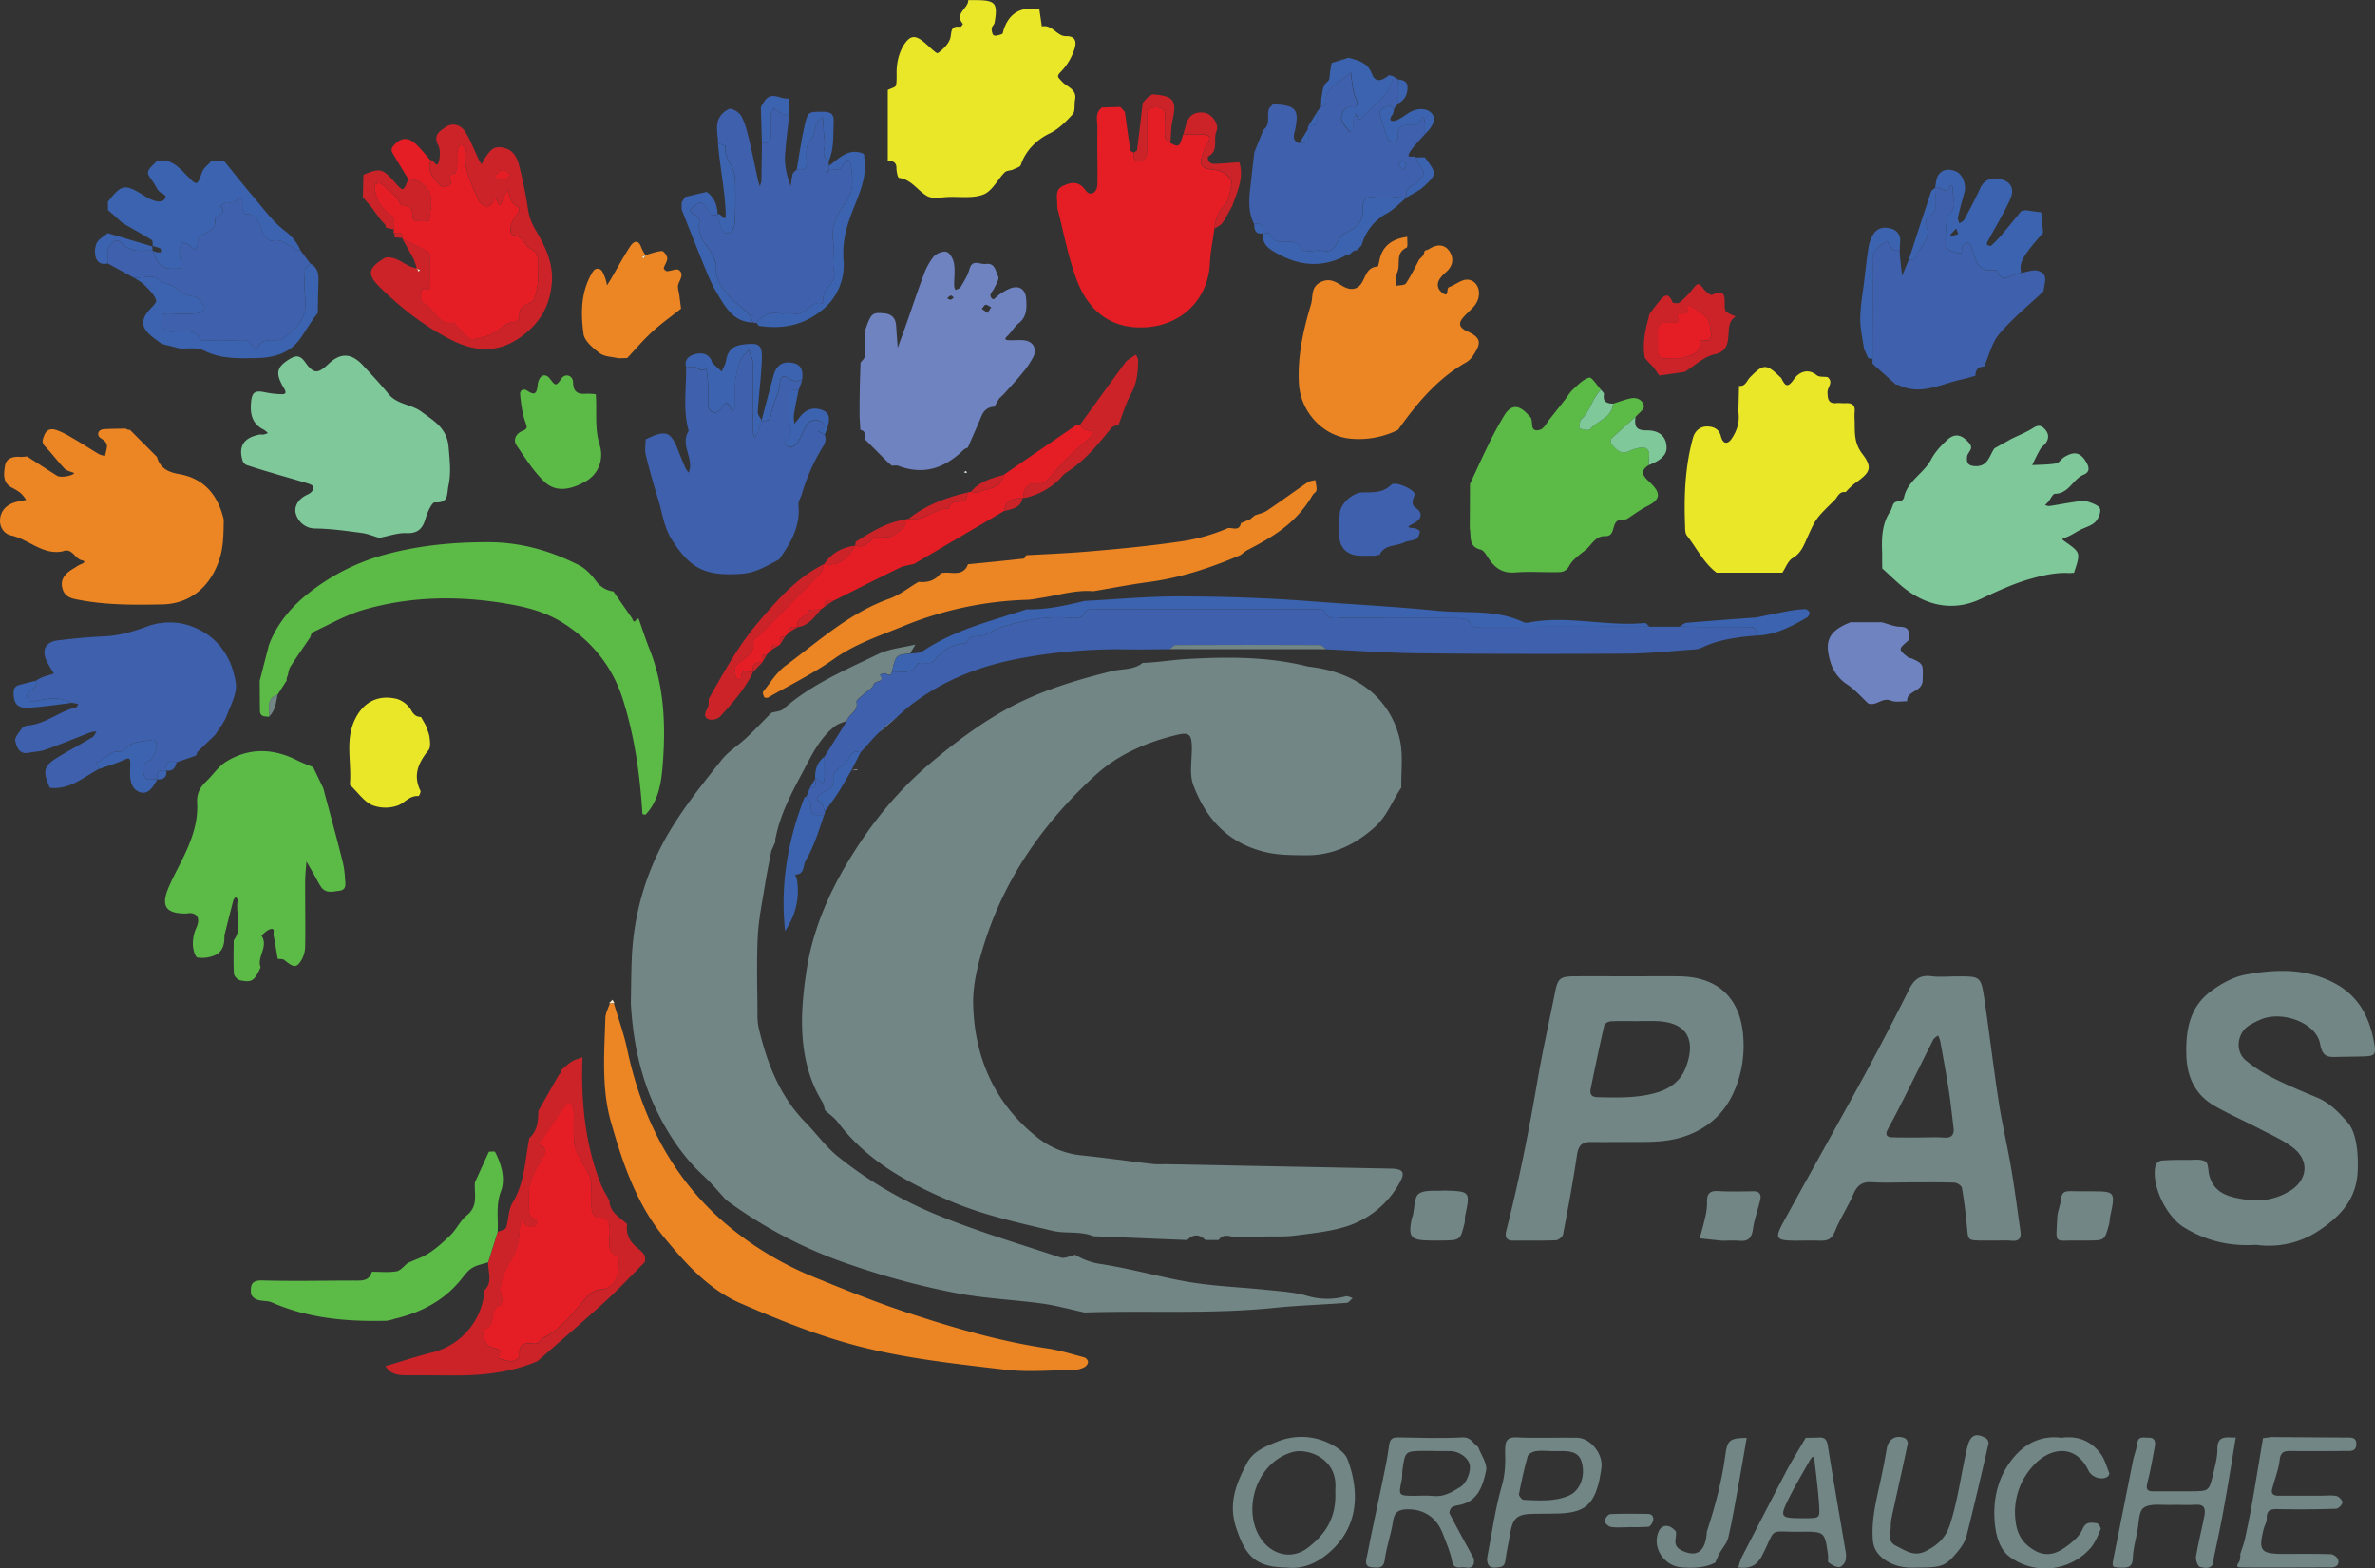 <svg xmlns="http://www.w3.org/2000/svg" id="Calque_6" data-name="Calque 6" viewBox="0 0 1299.43 858.39"><rect x="0" y="0" width="1299.43" height="858.39" fill="#333333" stroke="none"/><title>cpas</title><path d="M743.88,926.88l-9.63.15c-3.4,0-7.21-2.6-10,1.55l-7.21,0q-5-5-9.93,0l-51.39-2.1c-7.27-3-15.25-1.23-22.5-3-18.77-4.45-37.56-8.49-55.61-16.18-23.86-10.16-45.77-22.1-61.7-43.19-1.89-2.51-4.62-4.38-7-6.54-.47-1.53-.64-3.23-1.45-4.54-9-14.56-11.45-30.6-11.13-47.33a197.3,197.3,0,0,1,2-21.55c3-23,11.73-43.83,23.49-63.23,12.1-19.94,26.52-38,44.76-53.35,13.05-11,26.62-21.18,41.21-29.3,18-10,38-16.08,58.14-21.06,5.57-1.37,11.86-.53,16.75-4.49,8-.26,16-1.63,23.8-2.09,22.35-1.33,44.87-1.43,66.91,4.12,25.07,2.69,44.41,16.21,49.95,39.65,2,8.45.69,17.68.89,26.55-4.95,7.17-7.74,15.59-14.61,21.72-11,9.8-23.28,15.54-38,15.33-7.6-.11-15,0-22.77-2-20-5.12-31.66-18.42-38.42-36.43-2.29-6.11-.71-13.69-.8-20.59-.11-7.24-1.5-8.5-8.47-6.8-16.48,4-32,10.7-44.46,22.13-28,25.63-49.44,56-60.83,92.57-3.3,10.57-6.18,21.92-5.9,32.82.76,29.87,12.36,55.36,36.53,73.82a46,46,0,0,0,23.29,8.77c12.74,1.31,25.43,3.16,38.16,4.64,2.82.33,5.7.09,8.56.15l121.89,2.39c6.81.14,8.16,2,4.85,7.82a50.45,50.45,0,0,1-29.12,23.84c-9,2.85-18.71,3.78-28.17,5-5.63.73-11.4.38-17.1.52Z" transform="translate(-57.51 -249.92)" style="fill:#728686"></path><path d="M402.65,798.88c.16-8.12.15-16.24.51-24.35a147.32,147.32,0,0,1,22.22-72.15c8-12.86,17.54-24.77,27-36.65,3.68-4.63,9.08-7.86,13.47-12,4.71-4.42,9.15-9.13,13.71-13.71,2.22-.67,5-.71,6.59-2.11,15.25-13.51,33.84-21.27,51.81-30,6.19-3,13.55-3.57,20.37-5.25l-2.88,4.92c-7.76.72-7.76.72-9.94,9.93-.52,2.24-1.48,2.07-3.24,1-.74-.47-2.26.32-3.43.54,3.54,4.38-2.67,3.1-3.35,5.46-.61,2.13-3.62,3.54-5.51,5.35-1.42,1.37-4.1,3.16-3.86,4.24,1.14,5.2-4.37,6.54-5.32,10.33-2.1.9-4.49,1.43-6.26,2.77-8.58,6.51-13,16.13-17.85,25.26-6.09,11.41-12.22,22.88-14.77,35.78a4.66,4.66,0,0,0-.21,2.4l-2.19,4.93c-1.18,6.23-2.51,12.44-3.5,18.7-1.49,9.43-3.48,18.85-3.94,28.34-.67,13.78-.21,27.62-.15,41.43a37.42,37.42,0,0,0,.65,8.41c4.64,19.61,11.71,38,26.46,52.59,5.66,6,10.7,12.89,17.12,18a219.49,219.49,0,0,0,51.05,30.54c22.91,9.65,46.93,16.72,70.58,24.56,2.24.75,5.28-.92,8-1.47a37.75,37.75,0,0,0,13.18,4.9c14.12,2.13,28,5.82,42,8.67,6.25,1.27,12.6,2.25,19,2.91,10.41,1.1,20.87,1.69,31.28,2.77,7.14.74,14.45,1.2,21.29,3.15a38.56,38.56,0,0,0,21.24.32c1.12-.3,2.56.59,3.84.93-1.07.91-2.1,2.54-3.24,2.63-13.29,1-26.64,1.4-39.89,2.75-34.46,3.53-69,1.38-103.55,2.53-7.74-1.66-15.4-3.82-23.22-4.89-15.1-2.07-30.44-2.72-45.41-5.43a419.42,419.42,0,0,1-58.67-15.55,247.75,247.75,0,0,1-68.8-35.68c-4.1-4.42-7.94-9.12-12.36-13.2-10.17-9.4-18-20.6-24.2-32.74C408.25,841.44,403.81,820.52,402.65,798.88Z" transform="translate(-57.51 -249.92)" style="fill:#728686"></path><path d="M1292.12,931.19c-14.66.93-27.63-2.14-39.68-9.56-9.8-6-18.15-23.39-15.53-34a4.44,4.44,0,0,1,3.18-2.57c4.87-.37,9.78-.4,14.67-.36,3.22,0,7-.54,9.47.89,1.61.91,1.37,5,2.06,7.62,2.83,10.65,12.09,12,20.66,13.36a35.24,35.24,0,0,0,22.09-4.08c10.73-5.66,12.7-16.82,3.33-24.25-5.58-4.42-12.4-7.29-18.78-10.64-8.08-4.23-16.48-7.88-24.38-12.42-10.67-6.12-15.16-15.81-15.49-28.06-.36-13.52,1.9-26.06,13.27-34.56,5.6-4.19,12.39-8,19.15-9.22,16.32-3,32.77-3.61,48.36,4.49,13.83,7.18,19.72,19.32,22.13,33.71.93,5.59-.05,6.34-5.55,6.53-4.89.17-9.79.17-14.68.29-5,.12-8.16.3-9.49-7.12-2.05-11.44-20.28-18.17-32-13.56a48.73,48.73,0,0,0-6.43,3.2c-6.86,3.93-8.39,14.15-2.34,19.3a76.59,76.59,0,0,0,15.1,9.72c7.8,4,15.91,7.3,24,10.69,7,2.94,12,8.18,16.78,13.68,5,5.75,5.89,17.63,5.44,26.91-.76,16-10.71,25.46-22.4,33A49.12,49.12,0,0,1,1292.12,931.19Z" transform="translate(-57.51 -249.92)" style="fill:#728686"></path><path d="M1148.65,928.86c-2.45,0-4.9,0-7.35,0-7.11-.16-6.93-.2-7.57-7.31s-1.54-14.39-2.77-21.5c-.21-1.21-2.64-2.84-4.09-2.89-7.75-.29-15.51-.15-23.26-.15-7.35,0-14.72.34-22-.09-5.34-.32-8,1.78-10.07,6.57-3,7-7.32,13.39-10.11,20.42-1.76,4.42-4.37,5.15-8.33,5-4.48-.16-9,0-13.46,0-10.6-.11-11.35-1.11-6-10.84,14.37-26.33,29.14-52.44,43.49-78.78,8.6-15.81,16.86-31.8,24.93-47.89,2.62-5.22,5.67-8,11.9-7.23,4.82.6,9.78.1,14.68.11,12.5,0,12.73,0,14.63,12.75,2.77,18.61,4.94,37.32,7.81,55.92,1.89,12.2,4.76,24.24,6.83,36.42,1.94,11.43,3.42,22.94,5.06,34.41.48,3.35-.43,5.47-4.45,5.19C1155.19,928.68,1151.91,928.86,1148.65,928.86Zm-40.93-56.41v0c4.46,0,9-.28,13.4.07s5.73-1.75,5.22-5.71c-.85-6.73-1.52-13.48-2.57-20.17-1.41-9-3.07-18-4.69-27a18.15,18.15,0,0,0-1.19-3.05c-.91.79-2.16,1.41-2.67,2.41-5.39,10.65-10.63,21.38-16,32.05q-4.26,8.48-8.78,16.83c-1.71,3.15-.6,4.46,2.63,4.5C1098,872.5,1102.84,872.45,1107.72,872.45Z" transform="translate(-57.51 -249.92)" style="fill:#728686"></path><path d="M948.36,784.26c9.38,0,18.76-.13,28.13,0,22.45.37,33.9,13.43,34.9,34.37a61.78,61.78,0,0,1-5.91,30.37c-5.68,11.77-15.19,19.46-27.81,23.34-9.86,3-19.95,2.5-30,2.57-6.52,0-13,.09-19.57,0-5-.11-7,2-7.76,7.07-2.15,14.6-4.86,29.12-7.64,43.61-.25,1.29-2.56,3.06-4,3.12-7.73.31-15.49.08-23.23.19-4.46.07-4.5-2.85-3.76-5.71,6.93-27,12.29-54.27,17-81.72,2.81-16.45,6.48-32.76,9.76-49.13,1.4-6.94,2.8-8.06,10.57-8.1,9.79-.06,19.57,0,29.36,0Zm5.08,24.51c-4.87,0-9.76-.14-14.62.1-1.25.07-3.3,1.17-3.53,2.13-2.66,11.57-5.09,23.2-7.46,34.84-.56,2.76.36,4.47,3.73,4.55,10.89.24,21.81.61,32.38-2.5,7.16-2.1,13-6.2,15.86-13.57,6-15.55.49-24.78-15.39-25.53C960.76,808.62,957.1,808.76,953.44,808.77Z" transform="translate(-57.51 -249.92)" style="fill:#728686"></path><path d="M173,338.19l7.19-.05c5.34,6.55,10.56,13.19,16.05,19.61s10.58,13.54,17.2,18.56A26.48,26.48,0,0,1,222,387.1c-5.53-.77-9.05-7.13-15.75-5.38-1.3.34-4.44-2.65-5.18-4.67-1.81-4.92-2.39-10.38-9.66-10-.39,0-1.39-2.75-1.31-4.18.33-6.29-1.75-4.72-4.89-1.83-.61.57-2.61-.62-3.85-.39s-2.34,1.25-3.5,1.91c5.1,4.57-3.08,4.67-2.64,7.9.72,5.33-4.05,6.11-7.26,8.27a5.64,5.64,0,0,0-2.36,3.93c0,5.57-1.77,4-4.45,1.53-1-.93-2.77-1.08-4.18-1.58a32.42,32.42,0,0,0-1.25,4.45,10.32,10.32,0,0,0,.25,3.58c1.35,6.51,1.38,6.35-4.34,6.36-6.77,0-8.63-4.94-10.6-9.91a11.51,11.51,0,0,0,2.09.83,14.59,14.59,0,0,0,2.48.09c-.1-.73,0-1.93-.33-2.11a26.62,26.62,0,0,0-4.17-1.32c-.17-1.13.07-2.91-.56-3.3-5.2-3.21-10.55-6.17-15.86-9.2l-8.1-7.22-.06-4.5c7.59-9.75,9.27-10,20.25-3.09a22,22,0,0,0,6.32,2.8c1.32.33,3.58,0,4.27-.91,1.85-2.43-.45-2.8-2.18-4s-2.56-3.82-3.94-5.7c-4-5.44-4-5.45,2.17-11.46,7.61-1.57,11.84,3.41,16.46,8.12,5.59,5.71,5.55,5.45,8.21-2C168.89,341.85,171.31,340.15,173,338.19Z" transform="translate(-57.51 -249.92)" style="fill:#3b63af"></path><path d="M863.92,1102.92c.41,3.44-.58,5.61-4.56,4.84-2.77-.53-6.46,1.65-7.43-3.71-.9-5-3.14-9.77-4.93-14.59-3.31-8.9-10.21-13.55-19.18-13.54-4.74,0-7.39,1.28-8.15,6.61-1,7-3.59,13.88-4.49,20.93-.66,5.15-3.72,4.4-6.84,4.23-4.84-.27-3.26-4.18-2.83-6.42,2.54-13.25,5.49-26.42,8.21-39.63,1.37-6.61,2.81-13.23,3.7-19.91.43-3.29,1-5.19,4.87-5.12,11.8.2,23.63.61,35.4,0,4.77-.25,5.73,3.42,8.52,5.14,1.61,4.38,5.25,9.22,4.4,13.06-1.76,7.87-4.15,16.58-14.24,18.69-1.54.32-3.28.5-4.47,1.37-.85.62-1.66,2.66-1.26,3.43C854.92,1086.58,859.46,1094.74,863.92,1102.92Zm-22.29-58.85V1044h-4.9c-10.41.08-10.49.13-11.9,10.55-.22,1.61,0,3.3-.3,4.87-1.92,9-1.95,9.06,6.4,9.14,3.68,0,7.38-.31,11,.09,5.72.62,10.13-2.24,14.58-4.92,3.58-2.15,6.06-8.88,5.06-12.5s-5.49-6.89-10.17-7.12C848.16,1044,844.89,1044.07,841.63,1044.07Z" transform="translate(-57.51 -249.92)" style="fill:#728686"></path><path d="M761.58,1107.79c-16.94-.14-22.61-6.11-27.79-22-4.39-13.48.31-24.38,6.06-35.27,3.23-6.12,9.83-8.94,16.29-11.5a34.77,34.77,0,0,1,28,.52c4.15,1.87,9.19,5.19,10.64,9,6.37,16.91,6.37,35.47-8.28,49.43C779.19,1105,770.75,1108.9,761.58,1107.79Zm26.52-42.19a28.78,28.78,0,0,0,0-4.79c-1.34-13.69-16-18.45-23.76-16.08-19,5.75-26.42,29.42-18.43,44.77,5.7,11,17.82,14.68,27.19,7.46S788.94,1080.78,788.1,1065.6Z" transform="translate(-57.51 -249.92)" style="fill:#728686"></path><path d="M1268.68,1102.9c.16,5.81-4,5.48-7.5,4.56-1.2-.32-2.47-3.86-2.17-5.68,1.22-7.44,3.16-14.76,4.57-22.18.65-3.41.46-6.52-4.63-6.15-4.46.32-9-.09-13.44.08-5.17.2-11.47-1-15.13,1.57-2.87,2-2.57,8.69-3.52,13.33s-2.27,9.38-2.4,14.11c-.12,4.53-2,5.43-6,5.32-5.62-.15-5.6-.12-4.43-5.85,3.57-17.54,7-35.12,10.51-52.67.62-3.1,1.94-6.1,2.27-9.21.48-4.65,3.78-3.27,6.32-3.36,3.54-.14,3.81,2.37,3.34,4.92-1.23,6.64-2.38,13.31-4.06,19.84-.82,3.22-.24,4.56,3,4.56,6.93,0,13.86,0,20.79,0,9.85-.07,10-.08,12.09-9.06,1.1-4.64,2.49-9.4,2.43-14.09-.08-6,3.06-6.62,7.6-6.29.81.06,1.63,0,2.44,0-2,12.07-3.88,24.16-6.07,36.2C1273,1082.91,1270.73,1092.89,1268.68,1102.9Z" transform="translate(-57.51 -249.92)" style="fill:#728686"></path><path d="M1106.32,1107.81c-5.18.26-11.37-.14-17.14-4-4.33-2.92-6.68-6.34-7-11.5-.72-10.58,1.75-20.71,4-30.89q2.05-9.33,3.65-18.75c.89-5.18,5.09-7.73,10-5.57a3.41,3.41,0,0,1,1.5,2.87c-2.43,11.64-5.08,23.22-7.6,34.84-.75,3.49-1.74,7-1.71,10.57s-2.42,7.92,3,10.6,9.88,6.18,16.66,2.58c6.37-3.38,10.49-7.2,12.81-14.47,4.37-13.68,6.07-27.85,9.29-41.73,1.56-6.71,4.43-8.66,10.28-5.34a3.45,3.45,0,0,1,1.47,2.83c-3.91,17-7.85,34-12.12,50.85-.74,2.94-2.7,5.76-4.66,8.19C1122,1107.13,1120.21,1107.77,1106.32,1107.81Z" transform="translate(-57.51 -249.92)" style="fill:#728686"></path><path d="M1302.82,1036.43l39.13.26c2.53,0,4.9.1,4.77,3.72s-2.48,3.62-5,3.63c-10.19,0-20.39.15-30.58,0-3.66,0-5.84.26-6.35,4.94-.59,5.44-2.85,10.69-4.15,16.08-.65,2.69,1.22,3.43,3.52,3.44l23.24,0c2.86,0,5.79-.41,8.53.16,1.35.28,3.34,2.49,3.2,3.59-.17,1.31-2.28,3.36-3.6,3.39-10.59.31-21.2.39-31.8.18-4-.08-6.15.63-6,5.17.06,1.87-1.21,3.75-1.68,5.68-3,12-1.63,13.65,11,13.67,8.57,0,17.14-.12,25.69.15,1.43,0,3.66,1.63,4,2.91.83,3-1.08,4.32-4.1,4.32-16.31,0-32.62.17-48.92,0-4,0-1.37-2.2-.77-3.77a12.48,12.48,0,0,0,.28-3.6c.83-2.59,1.88-5.15,2.47-7.8,1.43-6.49,2.77-13,3.92-19.54,2.11-12,4.05-24,6.06-36l4.73-.6Z" transform="translate(-57.51 -249.92)" style="fill:#728686"></path><path d="M1185.38,1036.83c8.77-1.29,16.12,1.59,21.37,8.59,2.3,3.06,3.36,7.07,4.83,10.71.18.45-.4,1.54-.93,1.91-3.11,2.24-8.67.42-10.47-3.32-7.35-15.3-21.55-12.14-29.94-2.92a37.3,37.3,0,0,0-10,30c.73,7.43,3.67,12.66,10.27,16.51,6.81,4,12.46,1.76,17.76-2.14,3.41-2.5,7.11-5.65,8.66-9.35,1.89-4.5,4.84-3.55,7.79-3.29.85.07,2.45,2.58,2.14,3.3-1.56,3.62-3.08,7.5-5.63,10.4a33,33,0,0,1-43.86,4.92c-5.87-4.11-7.88-12.14-8.48-19.12-1.15-13.55,2.21-26.48,11.48-36.73C1166.78,1039.26,1175.31,1035.43,1185.38,1036.83Z" transform="translate(-57.51 -249.92)" style="fill:#728686"></path><path d="M881,1044c.13-4.17.08-7.74,6.39-7.41,11,.58,22,0,33,.2,7.7.16,14.72,9.5,13.24,17.05-.38,2-.58,4-1,5.92-3.08,13.74-8.25,18-22.3,18.47-4.48.13-9,.09-13.44.15-9.5.12-11.7,2.09-13.26,11.61-.78,4.71-1.92,9.38-2.5,14.11-.41,3.37-2.44,3.45-5,3.72-4,.4-4.94-1.68-5-5,2.59-13.29,4.37-26.82,8.1-39.78C881.13,1056.58,881.24,1050.47,881,1044Zm25.07.09v-.05c-2.84,0-5.72-.33-8.48.12-1.57.26-3.88,1.52-4.24,2.78-1.91,6.81-3.43,13.74-4.75,20.69-.18.91,1.56,3.1,2.47,3.14,8.38.35,16.89,1.1,24.86-2.33,6.11-2.63,9.35-10.92,6.86-18.76-1.74-5.48-7-5.66-11.87-5.59C909.34,1044.15,907.72,1044.13,906.11,1044.13Z" transform="translate(-57.51 -249.92)" style="fill:#728686"></path><path d="M1035.53,1053.82l2.64-4.69,7.33-12.32c2.43,0,4.87,0,7.3-.14,3.67-.17,4.36,1.76,4.89,5.14,3,18.8,6.32,37.53,9.47,56.3a13.67,13.67,0,0,1,.09,6c-.45,1.44-2.28,3.47-3.46,3.45-2,0-4.09-1.29-5.78-2.52-.62-.44-.11-2.32-.27-3.52-1.74-13.37-1.75-13.48-15.15-13.31-17.82.23-12.92-3.07-20.66,12.46-3.21,6.44-7.23,7.79-13.3,7.11a35.46,35.46,0,0,1,1.82-5.56Q1022.9,1078,1035.53,1053.82Zm7.25,27c1.21,0,2.43,0,3.64,0,6.46-.15,6.81-.18,6.42-6.73-.5-8.33-1.63-16.62-2.55-24.92a7.82,7.82,0,0,0-.88-2.11,11.7,11.7,0,0,0-1.49,1.75c-4.06,7.27-8.39,14.41-12.05,21.88C1031.26,1080.1,1031.86,1080.74,1042.78,1080.81Z" transform="translate(-57.51 -249.92)" style="fill:#728686"></path><path d="M146,438.13c-2.42-1.87-5.08-3.5-7.21-5.66-3.79-3.84-3.84-7.42-.6-11.74,1.68-2.23,5.23-5,4.75-6.49-1-3.18-4-5.85-6.46-8.4-1.56-1.6-3.72-2.62-5.61-3.9,4.45.08,10.79-1.63,12.91.63,3.22,3.44,8.13,2.74,9.69,4.69,3.25,4.06,7.05,4.17,11.08,5.14,1,.25,2,1.43,2.72,2.37.88,1.12,2.38,2.78,2.06,3.6-.51,1.31-2.25,2.92-3.56,3-5.28.33-10.59.25-15.89.07-4.49-.15-3.92,2.86-4.06,5.71-.17,3.26,1.48,3.91,4.4,4.2,5.88.59,12.92-2.94,17.17,4.55.42.74,3.06.26,4.68.27,4.89,0,9.78-.06,14.68,0,3.4.05,7.43-1.31,8.94,3.69.12.41,2.75.63,2.85.39,2.24-5.65,7.15-3.62,11.22-4.22,1.65-.24,3.23-1.45,4.68-2.47,7.49-5.26,11.45-12,10-21.62-.73-4.79-.35-9.78,0-14.65.06-1.09,1.91-2.08,2.93-3.11,3.65,2,4.56,5.15,4.41,9-.24,6-.27,12-.38,18l0,0-2.09,2.7c-2.19,3.33-4.43,6.64-6.57,10-5.75,9.05-14.69,11.78-24.6,12s-19.76.66-29.21-4.18c-3.6-1.85-8.68-.81-13.09-1.08Z" transform="translate(-57.51 -249.92)" style="fill:#3b63af"></path><path d="M991.39,1088.15c4.53-13.77,8.26-27.73,10.16-42.15,1.06-8,2.52-9,11.65-9.13-1.55,8.92-3.06,17.85-4.68,26.76-1.7,9.31-3.26,18.66-5.42,27.87-.69,3-3.15,5.48-4.67,8.27-.94,1.71-1.63,3.55-2.44,5.34-5.87,3-12.21,3.06-18.52,2.59-9.51-.71-16.34-11-12.42-19.69,1.88-4.2,6.33-3.84,9.46.15.53,3.54-2.44,7.58,3.12,10.28C985.91,1102.46,990.77,1099.17,991.39,1088.15Z" transform="translate(-57.51 -249.92)" style="fill:#728686"></path><path d="M1200.83,901.89c14.16,0,14.15,0,11.26,13.72-.33,1.56-.31,3.2-.73,4.72-2.33,8.43-2.36,8.42-11,8.51-2,0-4,0-6.07,0-13.32-.22-11.86,2.64-11.19-12.61.16-3.49,1.84-6.9,2.15-10.41.29-3.29,2-4,4.69-4C1193.55,901.91,1197.19,901.88,1200.83,901.89Z" transform="translate(-57.51 -249.92)" style="fill:#728686"></path><path d="M1001.72,928.9c-.81,0-1.63.07-2.43,0-3.94-.4-7.87-.83-11.8-1.25,1-3.71,2.08-7.4,2.9-11.15a33.71,33.71,0,0,0,1.11-8.25c-.15-4.43.92-6.79,6-6.48,6.47.39,13,.17,19.47.12,3.34,0,4.28,1.88,3.64,4.65-1.24,5.38-3.26,10.63-4,16.07-.67,5-2.73,6.91-7.63,6.33a63.47,63.47,0,0,0-7.3,0Z" transform="translate(-57.51 -249.92)" style="fill:#728686"></path><path d="M847.77,901.48c14.22.42,14.21.42,11.35,14-.25,1.18,0,2.47-.25,3.63-2.36,9.65-2.38,9.65-12.62,9.72-2,0-4,0-6.07,0-11-.07-12.38-1.78-10.15-12.49.08-.38.4-.7.49-1.08,1-4.18.69-10.26,3.31-12.06C837.26,900.86,843,901.9,847.77,901.48Z" transform="translate(-57.51 -249.92)" style="fill:#728686"></path><path d="M780.45,303.77c.8-3.28.31-6.89,3.63-9.43,1.1-.84.85-3.46,1.21-5.26l.78-4.67,9.34-2.9c5.16,1.53,10.34,2.5,12.68,8.74,2,5.39,5.93,3.63,9.34.82l2.53.5c-1.07,2.92-1.46,6.41-3.35,8.65-4.3,5.11-9.33,9.61-14.11,14.32-.34.33-1.41.55-1.56.36a23.55,23.55,0,0,1-1.72-2.92,19.37,19.37,0,0,0-1.26,3.74c-.22,1.6.12,3.28-.12,4.87-.1.64-1.1,1.15-1.69,1.71-1.72-2.59-4.63-5.15-4.71-7.8,0-1.55,1-6.64,6-6,2.57.36,3.27-1.54,2.27-4a28.8,28.8,0,0,1-1.75-5.57c-.57-3.08-.86-6.21-1.27-9.32-2.84,2.15-5.79,4.17-8.48,6.49-3.24,2.78-6.42,5.7-5.22,10.78.07.28-1.78,1-2.73,1.55C780.29,306.91,780.37,305.34,780.45,303.77Z" transform="translate(-57.51 -249.92)" style="fill:#3b63af"></path><path d="M948.55,1085.74c-3.21,0-6.47.33-9.61-.15-1.36-.21-3.41-2.09-3.43-3.23,0-1.3,1.83-3.71,3-3.77,6.8-.35,13.63-.18,20.45-.15,2.68,0,3.53,1.75,2.94,3.94-.32,1.22-1.54,3-2.5,3.11a105.22,105.22,0,0,1-10.81.15Z" transform="translate(-57.51 -249.92)" style="fill:#728686"></path><path d="M179.94,534.3c-.17,6.8,0,13.42-1.95,20.29-4.48,15.62-15.85,25.8-31.59,26.11-15,.29-29.94.44-44.79-2.32-4-.74-8.13-1.27-9.64-5.5-1.85-5.18.35-8.8,6.42-12.2a22,22,0,0,1,3.07-1.83c1.54-.55,3.6-1.64.81-2.3-3.94-.94-5.28-7-10.39-4.89-11,2.25-18.61-6.64-28.38-8.72-3.57-.76-6.61-4.52-5.88-9.51.66-4.5,3.93-7.79,9.57-9,1.55-.33,3.1-.61,4.65-.92a21.26,21.26,0,0,0-3-3.73,31.65,31.65,0,0,0-5-3.07c-5-2.79-4.24-7.65-3.59-11.87s4.42-5.21,8.42-4.88a22.33,22.33,0,0,0,3.63-.26c5.5,3.55,11,7.18,16.53,10.62,2,1.21,8.67-.08,9.32-1.5-1.79-.79-4-1.14-5.28-2.43-3.71-3.85-6.88-8.22-10.59-12.07-2-2.08-1.62-3.27-.66-5.87,1.42-3.83,4.08-4,6.54-3.23,3.66,1.18,7.06,3.29,10.42,5.24,4.43,2.57,8.69,5.41,13.08,8a13.65,13.65,0,0,0,3.31,1c.34-1.49.76-3,1-4.47.43-2.77-1.2-3.81-3.4-5.31-2.46-1.68-1.29-4.65,1.65-4.85,4-.28,8.08-.24,12.13-.34a2.92,2.92,0,0,0,2.25.68l2.47,2.48h0l2.46,2.48,0,0c.82.83,1.65,1.65,2.48,2.47l0,0,2.48,2.46,0,0,2.46,2.5,2.43,2.4c1.67,6.38,6.56,8.53,12.39,9.45C169.64,512,176.82,521.19,179.94,534.3Z" transform="translate(-57.51 -249.92)" style="fill:#ec8523"></path><path d="M587.24,250c1.22,0,2.44,0,3.67,0,11.29,0,12.64,1.49,10.77,12.33-.19,1.12-1.54,2.1-1.59,3.18-.06,1.3.41,3.51,1.17,3.77,1.3.43,3-.21,4.51-.73.45-.16.57-1.35.8-2.07,3.11-9.69,9.85-13.13,19.6-11.41l1.38,9.35c5.66-1.29,8.27,5.39,13.11,5.29,6.24-.14,5.69,4.25,4.66,7.23a31.89,31.89,0,0,1-7,11.87c-3,3-2.11,3.15.4,5.9s8.15,4.06,7,9.72c-.54,2.69.22,6.33-1.3,8-3.63,4.06-7.79,8.2-12.6,10.51-6.92,3.32-13.16,9.26-15.8,17.28-.41,1.24-3,1.77-4.5,2.63-1.47.45-3.39.47-4.33,1.44-3.91,4-6.78,10.09-11.43,12-5.61,2.3-12.64,1.24-19.06,1.43-4,.12-8.91,1.25-12-.53-5.19-3-8.48-9-15.32-9.92-.73-.1-1.41-3.51-1.41-5.39,0-3.5-2.26-3.78-4.74-4.07l0-38.64h0c1.58-.85,4.33-1.48,4.53-2.58.64-3.57,0-7.37.54-11a28.31,28.31,0,0,1,3.09-10.05c4.14-6.91,7-6.9,13.43-1,1.88,1.71,5.19,4.87,5.79,4.45,2.68-1.89,5.43-4.51,6.6-7.47,1.24-3.15-.38-7.84,5.71-6.86.4.07,1.5-1.56,1.42-1.65C579.33,257.24,587.5,254.54,587.24,250Z" transform="translate(-57.51 -249.92)" style="fill:#eae728"></path><path d="M409,695.46c-1.35-21.24-4.23-42.22-10.65-62.62-5.68-18-16.75-31.73-32.58-41.85-8.52-5.44-18-8.29-27.76-10.09-27.28-5.06-54.61-5-81.39,2.7-9.74,2.8-18.78,8.08-28.07,12.39-.79.36-.87,2.06-1.5,3-3.5,5.22-7.17,10.34-10.54,15.65-1,1.53-1.15,3.57-1.69,5.37a3.2,3.2,0,0,0-.4,2.26l-5,7.78c-6.35,2.15-4.4,7.47-4.58,12l-.1.15c-2.22-.26-4.94.19-5-3.3-.07-5.46-.09-10.92-.13-16.37q2.52-9.84,5.06-19.67c4.3-11.41,12.25-20.82,21.23-27.93a116.35,116.35,0,0,1,39.88-20.81c19.38-5.58,39.19-7.56,59.29-7.47,17.43.08,33.71,4.71,49.08,12.52,3.67,1.86,6.89,5.25,9.36,8.63a13.94,13.94,0,0,0,9.6,5.81q5,7.2,10,14.39c.68,1,1,3.68,2.75.74a.69.69,0,0,1,1.14,0c2,5.59,3.78,11.26,6,16.77,8.2,20.73,8.78,42.45,7,64.1-.75,9-2.32,18.82-9.3,26.13A5.1,5.1,0,0,1,409,695.46Z" transform="translate(-57.51 -249.92)" style="fill:#5cba47"></path><path d="M265,544.29c-2.88-.84-6.22-2.25-9.69-2.71-8.32-1.11-16.7-2.28-25.08-2.42a10.94,10.94,0,0,1-10.44-6.92c-1.75-3.89,0-7.94,3.85-10.5,1.31-.88,2.92-1.35,4.07-2.37.76-.68,1.5-2.18,1.24-3s-1.7-1.47-2.75-1.79c-5.63-1.74-11.31-3.33-17-5s-11.18-3.3-16.7-5.13a4,4,0,0,1-2.24-2.33c-2.42-8,.58-12.62,9.15-14.34.78-.16,1.64.08,2.43-.06a13.33,13.33,0,0,0,2.22-.78,11.25,11.25,0,0,0-2.21-1.85c-6.61-3.22-7.6-8.94-6.94-15.38.54-5.26,2.26-6.26,7.76-5.06a52.86,52.86,0,0,0,8.32,1c2.44.13,3.68-.26,1.88-3.28-4.83-8.07-4.16-11.48,3-15.88,2.84-1.74,5.48-2.77,8.49,1.5,4.82,6.82,7.15,6.53,12.83,1.15,6.68-6.32,12.61-6.12,19,.82,4.74,5.13,9.54,10.22,13.94,15.63,4.69,5.78,12.37,5.48,18,9.67,7,5.2,14,8.95,14.86,19.53.56,7.08,1.44,13.72-.09,20.85-1,4.8.3,9.7-7.5,9.23-1.52-.09-4,5.28-4.93,8.46-1.61,5.76-4.18,8.7-10.78,8.35C275.13,541.5,270.41,543.27,265,544.29Z" transform="translate(-57.51 -249.92)" style="fill:#7ec89a"></path><path d="M670.46,308.45l2.5,2.7c1,7,1.91,14,3,21,.08.52,1.18.89,1.8,1.33,0,2.54.17,5.33,3.72,4.54,1.4-.31,3.41-2.2,3.48-3.45.35-6.88.3-13.79.16-20.69-.07-3.36.67-5.09,4.59-5.23,4.55-.16,5.54,1.83,5.29,5.77a70.09,70.09,0,0,0,0,10.94c.1,1,1.86,1.88,2.85,2.81,4.72,2.46,5,2.31,7-4.66,3.64,0,7.28-.14,10.91,0,3.14.09,4.42,1.44,2.58,4.52a28.11,28.11,0,0,0-1.52,3.18c-4.06,9.25-3.14,10.85,6.87,11.92,3,.32,8.13,4.5,7.67,7-.77,4.13-1.22,9.14-3.8,11.92-3.71,4-5.07,8.19-5.62,13.13-.84,6.24-2.14,12.45-2.43,18.71-.9,19.52-15.12,33.77-34.66,35.11-17.54,1.2-31.36-7-38.55-26.77-4.51-12.35-6.89-25.46-10.21-38.24a4.44,4.44,0,0,1-.1-1.21c.15-3.94-1.59-8.85,2.9-11,4.2-2,8.61-3.28,12.55,2.28,2.57,3.61,6.45,1.47,6.52-3.56.15-10.18-.2-20.37,0-30.54.07-3.82-1.62-8.26,2.56-11.23Z" transform="translate(-57.51 -249.92)" style="fill:#e51e25"></path><path d="M527.94,460.63q.19-6.11.37-12.2c.79-1.11,2.19-2.18,2.25-3.33.26-4.6.1-9.23.1-13.84,3.41-10,4-10.43,10.45-9.87,4.39.38,6.46,2.67,6.7,6.94.24,4,.57,8,.85,12,1.52-4.21,3.07-8.4,4.56-12.61,3.15-8.95,6.11-18,9.46-26.83a35.42,35.42,0,0,1,5.52-10.38c1.52-1.81,5.22-3.37,7.21-2.73s3.71,4.05,4.09,6.48c.63,4,0,8.12.06,12.19a7.46,7.46,0,0,0,.76,2.23c1-.55,2.33-.87,2.81-1.7,1.78-3.1,3.83-6.21,4.75-9.59,1.64-6,5.69-2.59,8.91-3,5.45-.73,5.37,4.17,6.87,6.84.75,1.34-1.19,4.35-2.2,6.47s-3.68,3.91-.63,6c.42.29,2.5-2,3.9-2.91a36.67,36.67,0,0,1,4.07-2.38c5.54-2.86,9.76-.86,10.17,5.12.33,4.84.48,9.7-4.09,13.31-2.37,1.87-3.89,4.8-6.13,6.87s-.86,2.33.92,2.41c2.85.13,5.75-.29,8.55.11,4.58.64,6.79,4.63,4.72,8.89a47.79,47.79,0,0,1-6,8.9c-3.24,4-6.79,7.73-10.21,11.58L604.21,468c-.88,1.5-1.76,3-2.65,4.51-3.59.14-5.79,2-7.14,5.31-2.37,5.74-4.93,11.4-7.4,17.1v0a7.43,7.43,0,0,0-2.12,1c-10.19,10.05-21.79,14.26-35.84,8.95-1.07-.4-2.42-.09-3.64-.1h0l-2.49-2.19-12.47-12.5c.14-2,.85-4.31-2.22-4.88l-.44-7.3c0-2.5,0-5,0-7.5l.06-4.77Zm71.92-42.56c-1.26-.61-2.3-1.54-3.08-1.36s-1.42,1.44-2.12,2.23l3.22,2.23C598.46,420.26,599,419.34,599.86,418.07Zm-20.46-5.29c-.57-.4-1.26-1.22-1.7-1.11-.75.19-1.34,1-2,1.51.65.27,1.33.81,1.94.74S578.82,413.19,579.4,412.78Z" transform="translate(-57.51 -249.92)" style="fill:#6f83c1"></path><path d="M483.75,556.06c-6.63,3.54-12.81,7.45-20.95,7.94-18.54,1.12-27.1-2-37.63-18.55-4.43-7-5.31-14.94-7.65-22.5-2.46-8-4.74-16-6.7-24.09-.65-2.68-.09-5.65-.08-8.48,11.07-5.43,13.8-4.46,17.84,6.15,1.27,3.32,2.68,6.6,4.12,9.85a12.67,12.67,0,0,0,1.68,2.25c.18-.78.42-1.54.55-2.33,1.1-6.88-5.12-13.54-.62-20.53-3.32-11.52-1.22-23.26-1.43-34.91a6.67,6.67,0,0,0,2.41,0c3-1.34,5.56,3.86,8.68.64.32,3.08.78,6.16.92,9.25.16,3.64-.12,7.31.1,11,.23,3.82,3.8,5.39,6.54,2.46,2.3-2.47,2.88-6.36,5.91-.5,1.25,2.43,2.17.07,2.18-1.45.05-4.46-.33-8.95.11-13.37a43.41,43.41,0,0,1,2.66-11.36c.91-2.31,3.15-4.1,4.79-6.13.75,2.42,2.1,4.82,2.15,7.25.22,12.57.08,25.15.14,37.72a13.53,13.53,0,0,0,.9,3.3,22.9,22.9,0,0,0,1.62-2.94c.82-2.16,1.48-4.37,2.2-6.56l0,.07c2.36.06,4.72.51,5.15-3.09.31-2.59,1.42-5.07,2.19-7.6.87-2.88,2.37-5.72,2.52-8.63.28-5.72,2.08-6,6.42-3,1.37,1,3.85.32,5.82.42-.6,1.71-1.21,3.41-1.81,5.12-2.35-.12-5.14-.82-5.35,2.8s.4,7.33-.17,10.87c-.78,4.9,4.42,10.73-2.17,14.72.86,1.07,1.85,3.11,2.53,3a6.81,6.81,0,0,0,4.45-2.39c2.07-3.22,3.24-7,5.4-10.18a5.46,5.46,0,0,1,8.29-.94c3.16,2.93-.88,3.4-2.57,4.5l3.92,2c.15.81.29,1.61.44,2.41l-.51,2.54a106.7,106.7,0,0,0-12.63,27.82c-.58,1.9-2,3.84-1.78,5.63C495.55,537.86,490.15,547.11,483.75,556.06Z" transform="translate(-57.51 -249.92)" style="fill:#3e60ad"></path><path d="M822.51,306.54l-2.2,2.79c-.95-.62-2.49-2-2.76-1.74-1.89,1.54-6.13,1.2-4.92,5.42,1.27,4.42,2.51,8.87,4.2,13.13.4,1,2.56,1.5,4,1.74.35.06,1.56-1.86,1.46-2.78-.56-5.2,1.53-7.21,6.74-6.73,1.73.17,4.65-.39,5.19-1.51,2.17-4.53,2.63-3,2.87.55.13,2,0,4,0,6-2.73,3.17-5.85,6.08-8.07,9.57-2.82,4.44,2.4,1.72,3.19,3.08.86,1.71,1.44,3.65,2.62,5.08,2.9,3.52,1.71,5-1.43,8.08-2.14,2.1-7.66,3.35-6.06,8.55l0,0c-5.68-1-11.16,1.71-17.11.25-4.92-1.2-7.51,1.28-7.23,6.9.35,6.75-4.09,9.81-8.43,12.08-2.34,1.21-3.61,2.23-4.69,4.37-1.8,3.53-3.76,7-8.8,5.81-4.13-1-9.48,2.33-12.33-2.1-1.75-2.71-3.46-2.8-5.82-2.79-4.31,0-8.87.75-11-4.68-.13-.34-2.28.1-3.48.17l-.09-.11c1.25-4.29-.7-5.65-4.69-5.15-4.38-8.62-2.16-17.58-1.32-26.45.41-4.3,1-8.58,1.45-12.86l5-12.3c4.18-3.11,1.49-8.07,3.19-11.84.68-.71,1.36-1.41,2-2.12,13.34.54,14,3.44,12.31,13.21-.41,2.45-2.63,6.46,2,8.1,6.8.67,4.8-4.13,4.79-7.7a3.3,3.3,0,0,1,.4-2c6.48.52,4.38-4.23,4.63-7.53l2-2.52c.95-.53,2.8-1.27,2.73-1.55-1.2-5.08,2-8,5.22-10.78,2.69-2.32,5.64-4.34,8.48-6.49.41,3.11.7,6.24,1.27,9.32a28.8,28.8,0,0,0,1.75,5.57c1,2.45.3,4.35-2.27,4-5-.68-6,4.41-6,6,.08,2.65,3,5.21,4.71,7.8.59-.56,1.59-1.07,1.69-1.71.24-1.59-.1-3.27.12-4.87a19.37,19.37,0,0,1,1.26-3.74,23.55,23.55,0,0,0,1.72,2.92c.15.19,1.22,0,1.56-.36,4.78-4.71,9.81-9.21,14.11-14.32,1.89-2.24,2.28-5.73,3.35-8.65.91.6,1.82,1.2,2.72,1.81Q822.61,300,822.51,306.54Zm2.24,31.21c-.9,1-2.22,2.23-2.09,2.43a16.56,16.56,0,0,0,2.72,2.63c.57-.85,1.61-1.73,1.56-2.56S825.71,338.78,824.75,337.75Z" transform="translate(-57.51 -249.92)" style="fill:#3e60ad"></path><path d="M280.91,347.92c-3-4.9-6-9.76-8.88-14.72a3.16,3.16,0,0,1,.24-2.83c4.09-5.29,8.37-5.84,12.91-1.49,2.86,2.73,5.32,5.87,7.95,8.82-2.28,6.33,2,10.16,5.64,14.08.57.62,2.69-.08,4.06-.32,3.72-.66-2-6.46,3.47-6.51.46,0,1.16-2.72,1.27-4.21.2-2.84-.16-5.73.16-8.54.15-1.28,1.37-2.44,2.11-3.65.9,1,2.71,2.26,2.55,3.11-1.61,8.76,1.95,16.33,5.21,23.93,1.06,2.47,2.31,5.54,4.38,6.72,2.86,1.62,5.16-.52,6-3.7,0-.1.69-.19.77-.08,1.21,1.72,2.09,6.7,3.88.19.51-1.81,1.92-3.38,2.92-5.06a35.15,35.15,0,0,0,1.62,5.92,9.5,9.5,0,0,0,2.94,3.06c2.08,1.66,1.79,2.95.11,4.89-3.82,4.44-4.54,10.75-1.68,11.08,5.36.62,6,5.84,9.41,7.53,3.78,1.86,3.94,4.4,3.84,7.73-.14,4.07.43,8.22-.17,12.2-.51,3.38-1.43,8.56-3.59,9.43-4.21,1.7-6.8,3-6.29,8,.09.85-1.88,2.7-2.93,2.72-3.37.07-5.17,1.68-7.77,3.79-4,3.24-9.87,5.15-15.1,5.53-2.61.2-5.59-4.21-8.36-6.59-.84-.73-1.64-2.46-2.23-2.37-8.32,1.33-10-7.27-15.44-10.24-3.31-1.82-2.5-5.66-1.18-8.56.49-1.06,4.44,2.71,4.23-2.06s0-9.77-.13-14.66c0-1.1-.37-2.76-1.12-3.18-4.6-2.59-9.37-4.91-14.08-7.32l.14-.37c.4-3.82-2.51-2.56-4.4-2.87l-.86.3a2.92,2.92,0,0,0,.45-2.07c-.1-2.92,1.64-5.52-2.34-8.33a19.46,19.46,0,0,1-8-13.88c-.09-.9-.23-2.52.06-2.62,1.09-.37,2.76-.77,3.48-.22a75.21,75.21,0,0,1,8.13,7.21c1.34,1.37,2.29,4.7,3.21,4.62,5.68-.46,5.76,2.88,5.7,6.9,0,.6,1.59,1.7,2.49,1.76,2.32.15,6.67,0,6.71-.31.49-5.23,2-11.27,0-15.55C290.86,351.77,286.4,347.67,280.91,347.92Z" transform="translate(-57.51 -249.92)" style="fill:#e51e25"></path><path d="M352,858q5.64-9.94,11.3-19.88a2.15,2.15,0,0,0,.9-2.17,58.65,58.65,0,0,1,6-5c1.78-1.14,4-1.63,6-2.41h0c-.89,23.73,1.26,47,10,69.36,1.23,3.18,3.14,6.09,4.74,9.12.2,6.58,5.73,9.13,9.69,12.87-.76,5.05,1,8.94,4.84,12.37,2.41,2.16,6.1,4.09,4.71,8.53-7.11,7.1-14,14.47-21.39,21.24-12.22,11.14-24.78,21.9-37.2,32.83-14.52,6.19-29.82,7.84-45.41,7.76-8.52,0-17-.1-25.55-.06-4.8,0-9.4-.29-12.24-5,8.37-2.46,16.68-5.2,25.14-7.34a37.87,37.87,0,0,0,29.11-34.24c4.67-4.52,1.72-10,2-15.15q2.61-8.32,5.2-16.64c1.59-.81,4.17-1.28,4.58-2.49,1.49-4.43,1.19-9.76,3.52-13.56,6.73-11,6.77-23.41,9.19-35.35l0,0c4.42-4,4.88-9.29,4.91-14.74Zm44,84.69c-.09-.66.33-4.45-.91-5.11-6.41-3.4-3.72-9.07-3.9-13.78s-.39-8-6.39-7.39c-1.06.1-3.19-2.15-3.37-3.51-.49-3.61,0-7.33-.24-11-.21-3.16,0-6.78-1.48-9.35-8.09-14.11-8.25-14-8.26-24.7,0-3.67.17-7.36-.12-11-.1-1.29-1.33-2.49-2-3.73-.89.61-2.05,1-2.63,1.87-4.5,6.52-8.84,13.14-13.34,19.66-1.46,2.11-.21,2.26,1.35,3.08a3.76,3.76,0,0,1,1.05,3.55c-8.94,15.42-9.39,16.88-8.87,29.43.12,2.85-.23,5.68,3.58,6.57.49.12,1.12,2.32.72,2.89a4.15,4.15,0,0,1-3.07,1.24,5.25,5.25,0,0,1-3.18-1.21,10.54,10.54,0,0,1-1.74-2.94,10.74,10.74,0,0,0-1.13,2.92c-.45,5.87-.47,11.18-3.61,17.17-3.4,6.49-8.95,13.75-6.34,22.57.4,1.36-.11,4.29-.69,4.43-6.77,1.62-1.73,10.6-8.38,13-1.91.67-1.5,6.82,2.12,9.36,2.37,1.67,8.46.46,4.82,6.53,2.54.63,5.07,1.7,7.61,1.71,1.47,0,4.29-1.87,4.2-2.61-.8-6.48,2.46-7.86,7.9-7,2.93.46,3.7-2.65,5.27-3.4,9.89-4.78,15.95-13.33,22.82-21.18,2.36-2.7,4.74-4.84,9.11-5.1C392.25,955.24,395.78,949.87,396,942.64Z" transform="translate(-57.51 -249.92)" style="fill:#cc2329"></path><path d="M606.72,509.74q19.57-13.44,39.17-26.83c.6-.41,1.58-.24,2.39-.34,1.09.88,2.07,2.25,3.3,2.55,4.21,1,6.2,1.18,1.29,5.25a179.46,179.46,0,0,0-21.39,21.32c-1.89,2.2-3.3,3.14-5.62,2.84-6.27-.79-8.21,2.72-8.55,8.06l-.38-.14c-6.79.24-9.24,2-10.12,7.16l-49.2,28.94c-2.62.67-5.44.93-7.83,2.09-12,5.82-23.91,11.88-35.85,17.86-2.24.1-5.48-1.37-4.92,3.13l-2.39,1.8c-2.3.22-6.41,0-6.6.73-1,3.86-7.58,3.77-6,9l0,0c-2,.16-4.87-1.18-4.64,2.74h-.08L487,598.26l0,.09c-3.86-.35-2.56,2.56-2.84,4.49h0c-2,.22-4.79-1-4.59,2.79l0,0L477.16,608l0,.07c-3.86-.26-2.56,2.62-2.79,4.57h0q-5.81-.78-4.84,5l0,0c-2.07.91-5.39-2.34-6.46,1.89a18.3,18.3,0,0,0-.25,2.69c-1-.46-2.78-.9-2.8-1.39-.08-2.89-1.67-5.65,2-8.42s8.66-5.47,7.62-11.79c-.13-.77,2-1.86,3-2.88,11.29-11.36,22.61-22.7,33.78-34.19,1.17-1.2,1.4-3.31,2.06-5l0,.05c8.52,1.44,13.13-3.65,16.92-10.11h0c4.46,1.47,6.68-.92,9.84-3.9,2.24-2.11,9,.45,11.1-1.69,2.25-2.3,7.52-3.54,6.45-8.62a3.89,3.89,0,0,1,1.78-.36c8.24,1.66,14.14-5.77,22-5.66,1.16-5,5.23-3.33,8.44-4.08,1-.25,1.42-3.13,2.1-4.81.55-.06,1.09-.14,1.63-.24,1.22.12,2.66.73,3.61.29C597.61,517,605.24,517.86,606.72,509.74Z" transform="translate(-57.51 -249.92)" style="fill:#e51e25"></path><path d="M277.67,380.53c4.71,2.41,9.48,4.73,14.08,7.32.75.42,1.09,2.08,1.12,3.18.12,4.89-.1,9.78.13,14.66s-3.74,1-4.23,2.06c-1.32,2.9-2.13,6.74,1.18,8.56,5.44,3,7.12,11.57,15.44,10.24.59-.09,1.39,1.64,2.23,2.37,2.77,2.38,5.75,6.79,8.36,6.59,5.23-.38,11.09-2.29,15.1-5.53,2.6-2.11,4.4-3.72,7.77-3.79,1,0,3-1.87,2.93-2.72-.51-5,2.08-6.27,6.29-8,2.16-.87,3.08-6.05,3.59-9.43.6-4,0-8.13.17-12.2.1-3.33-.06-5.87-3.84-7.73-3.45-1.69-4.05-6.91-9.41-7.53-2.86-.33-2.14-6.64,1.68-11.08,1.68-1.94,2-3.23-.11-4.89a9.5,9.5,0,0,1-2.94-3.06,35.15,35.15,0,0,1-1.62-5.92c-1,1.68-2.41,3.25-2.92,5.06-1.79,6.51-2.67,1.53-3.88-.19-.08-.11-.75,0-.77.08-.88,3.18-3.18,5.32-6,3.7-2.07-1.18-3.32-4.25-4.38-6.72-3.26-7.6-6.82-15.17-5.21-23.93.16-.85-1.65-2.07-2.55-3.11-.74,1.21-2,2.37-2.11,3.65-.32,2.81,0,5.7-.16,8.54-.11,1.49-.81,4.21-1.27,4.21-5.45.05.25,5.85-3.47,6.51-1.37.24-3.49.94-4.06.32-3.61-3.92-7.92-7.75-5.64-14.08,1.58-.9,3.49,5.74,4.63-.06.53-2.69.63-6.1-.58-8.37-2.88-5.4,1-7.56,4.1-9.77,3.41-2.4,8.12-1.55,10.65,2.42,3,4.67,4.91,10,7.33,15,.51,1.06,1.16,2.05,1.74,3.08a14.06,14.06,0,0,1,1.45-3.08c2.4-3,3.88-7,9.19-6.33,5,.67,8.2,3.2,10,10.44,1.9,7.77,3.56,15.64,4.72,23.55a29.76,29.76,0,0,0,4.09,11.14c5.3,9,10,18.47,8.9,29.57-1.09,11.31-5.57,20.1-14.85,27.52-13.3,10.63-26.3,10.17-40.42,3-14.46-7.34-27.06-17.23-38.57-28.48-7.54-7.37-6.74-10.7,2.83-16.42,6.8-1,11.12,5.24,17.35,5.91l.86,1.8.83-1-1.86-.61a37.61,37.61,0,0,0-1.74-5.32C281.84,387.92,279.71,384.25,277.67,380.53Zm52.59-32.62c2,0,3.27.28,4.31-.09s1.52-1.38,2.27-2.12c-1-.89-1.83-2.13-3-2.57a4,4,0,0,0-3.22.58,17,17,0,0,0-2.79,3.36Z" transform="translate(-57.51 -249.92)" style="fill:#cc2329"></path><path d="M400.64,445.88l-4.74.12c-3.46-.85-7.59-.8-10.23-2.76-3.7-2.76-8.42-6.73-8.93-10.67-1.39-10.72-1.57-21.72,3.93-31.92,1.33-2.46,2.4-4.5,5.13-3.33,1.3.55,2,2.81,2.7,4.43a26.94,26.94,0,0,1,1.11,4.33c.83-1.33,1.68-2.63,2.47-4,3.4-5.82,6.56-11.8,10.28-17.41,1.76-2.65,4.44-4,6,.72a25.63,25.63,0,0,0,2.32,4.22l-1.81.85,1,.94c.25-.62.51-1.25.76-1.88,3-.81,6-2,9-2.21.95-.06,2.88,2.47,2.94,3.88.08,1.79-1.42,3.6-1.92,5.48-.11.4,1.17,1.7,1.78,1.68,2.24-.08,5.24-1.59,6.52-.63,2.72,2,.86,4.8-.25,7.53-.75,1.82.26,4.36.52,6.58s.6,4.7.9,7c-5.3,4.21-10.84,8.15-15.82,12.7S405.16,441.1,400.64,445.88Z" transform="translate(-57.51 -249.92)" style="fill:#ec8523"></path><path d="M617.31,522.59c.34-5.34,2.28-8.85,8.55-8.06,2.32.3,3.73-.64,5.62-2.84a179.46,179.46,0,0,1,21.39-21.32c4.91-4.07,2.92-4.26-1.29-5.25-1.23-.3-2.21-1.67-3.3-2.55,8.33-11.49,16.64-23,25.06-34.42.89-1.2,2.44-1.92,3.7-2.83.66-.47,1.36-.88,2-1.32.42,1,1.18,2,1.18,3,0,6.43-.63,12.59-3.9,18.51-2.83,5.12-4.46,10.91-6.62,16.4l.22.4c-1.43.54-3.38.65-4.21,1.67-7.42,9.22-14.86,18.38-25.1,24.75a15,15,0,0,0-2.58,2.58A38.36,38.36,0,0,1,617.31,522.59Z" transform="translate(-57.51 -249.92)" style="fill:#cc2329"></path><path d="M530.29,335.76c2,11.31-3.1,21-6.9,31.07-3.09,8.16-5.06,16.1-4.37,25.41A31.48,31.48,0,0,1,506.82,420c-10.29,8.19-21.44,10.09-33.81,8.29-.6-.09-1.07-1.09-1.6-1.66,3.06-3.78,6.6-6.15,11.87-5.24,2.77.48,5.78-.39,8.52.17,6.45,1.32,9.12-7.28,15.56-5.61.2.05.86-.62.81-.81-2-6.82,7.3-9.67,5.6-16.87-1.18-5,.57-10.69-.39-15.81-1.56-8.3,2.22-15.47,6.28-20.94,4.72-6.36,4.56-12,3.74-18.69-.77-6.21-1.95-7.45-5.61-1.19-.77,1.32-4.36,1-6.65,1.43l-.1-.1c0-.77,0-1.55,0-2.32,5.54-3.91,10.36-9.81,18.45-6.8A1.44,1.44,0,0,1,530.29,335.76Z" transform="translate(-57.51 -249.92)" style="fill:#3b63af"></path><path d="M469.55,617.65c-4.39,9.34-11.22,16.94-18.06,24.45a6.85,6.85,0,0,1-6,1.55c-3.7-1.34-1.94-4-.71-6.52.65-1.36.37-3.16.51-4.77,8.11-14.24,15.91-28.68,26.57-41.27s21.47-25,36.66-32.53c-.66,1.69-.89,3.8-2.06,5-11.17,11.49-22.49,22.83-33.78,34.19-1,1-3.17,2.11-3,2.88,1,6.32-4.06,9.09-7.62,11.79s-2.07,5.53-2,8.42c0,.49,1.82.93,2.8,1.39a18.3,18.3,0,0,1,.25-2.69C464.16,615.31,467.48,618.56,469.55,617.65Z" transform="translate(-57.51 -249.92)" style="fill:#cc2329"></path><path d="M280.91,347.92c5.49-.25,9.95,3.85,11.52,7.18,2,4.28.51,10.32,0,15.55,0,.34-4.39.46-6.71.31-.9-.06-2.5-1.16-2.49-1.76.06-4,0-7.36-5.7-6.9-.92.08-1.87-3.25-3.21-4.62a75.21,75.21,0,0,0-8.13-7.21c-.72-.55-2.39-.15-3.48.22-.29.1-.15,1.72-.06,2.62a19.46,19.46,0,0,0,8,13.88c4,2.81,2.24,5.41,2.34,8.33l-4.37-1.06a2.49,2.49,0,0,0-.72-2c-.68-.71-1.35-1.42-2-2.14q-2.82-3.82-5.63-7.67c-.6-.65-1.19-1.3-1.79-1.94l-.34-.39-2-2.49-.06-.08.28-12.19c9.35-3.76,10.39-3.5,17.34,4.3C278.21,354.92,278.21,354.92,280.91,347.92Z" transform="translate(-57.51 -249.92)" style="fill:#cc2329"></path><path d="M444.16,354.93c4.57,3.35,5.67,7.35,6,12.24-5,2.27-5-2.69-6.73-4.85-3-3.68-5.19.2-7,1.11-2.42,1.24-1,3.27,1.27,4.18,3.76,1.52,1.9,4.81,2.26,7.36.41,3,.81,5.19,3.07,8.07,2.85,3.62,6.52,9.21,6.27,13.63-.4,7,3.42,10.91,7,15.16,3.1,3.64,7.27,6.35,10.7,9.75,1.21,1.19,1.63,3.19,2.42,4.82-10.7-.13-15.11-8.54-19.59-15.92-4.1-6.76-6.73-14.42-9.79-21.78-3.33-8-6.4-16.07-9.59-24.11,0-1.3,0-2.6,0-3.9l1.92-3" transform="translate(-57.51 -249.92)" style="fill:#3b63af"></path><path d="M735.59,338.7c2.68,8.62-1.17,16.18-3.87,23.93-1.75,3.09-3.31,6.33-5.34,9.22-1,1.41-2.88,2.18-4.36,3.23.55-4.94,1.91-9.15,5.62-13.13,2.58-2.78,3-7.79,3.8-11.92.46-2.48-4.64-6.66-7.67-7-10-1.07-10.93-2.67-6.87-11.92a28.11,28.11,0,0,1,1.52-3.18c1.84-3.08.56-4.43-2.58-4.52-3.63-.11-7.27,0-10.91,0,.54-1.86,1.07-3.72,1.61-5.57,1.51-5.14,5.16-7,10.15-6.19,3.64.58,8.16,6.15,6.39,10.15-2,4.49,1.52,10.81-4.61,13.74-.27.13-.1,2.05.41,2.72a3.73,3.73,0,0,0,2.66,1.34C726.23,339.46,730.9,339,735.59,338.7Z" transform="translate(-57.51 -249.92)" style="fill:#cc2329"></path><path d="M697.88,328.12c-1-.93-2.75-1.8-2.85-2.81a70.09,70.09,0,0,1,0-10.94c.25-3.94-.74-5.93-5.29-5.77-3.92.14-4.66,1.87-4.59,5.23.14,6.9.19,13.81-.16,20.69-.07,1.25-2.08,3.14-3.48,3.45-3.55.79-3.7-2-3.72-4.54.64-.43,1.77-.79,1.83-1.29,1.11-8.62,2.09-17.24,3.1-25.87l2.38-2.73,2.81-2c11.72.79,13.55,3.23,11.23,13.74C698.17,319.42,698.26,323.82,697.88,328.12Z" transform="translate(-57.51 -249.92)" style="fill:#cc2329"></path><path d="M474.37,328.34l-.6-19.69c3.43-6.56,5.18-7.28,11.75-5.1a13.61,13.61,0,0,0,3.46.27l.24,9.75a46.83,46.83,0,0,1-5-2A20.67,20.67,0,0,1,481,309c-.59,1.32-1.61,2.61-1.69,3.95-.23,4-.13,8-.08,11.94C479.29,328.45,476.75,328.26,474.37,328.34Z" transform="translate(-57.51 -249.92)" style="fill:#3b63af"></path><path d="M552.79,534.28c1.07,5.08-4.2,6.32-6.45,8.62-2.09,2.14-8.86-.42-11.1,1.69-3.16,3-5.38,5.37-9.84,3.9.18-.77.09-2,.56-2.25C534.31,540.94,542.7,535.68,552.79,534.28Z" transform="translate(-57.51 -249.92)" style="fill:#cc2329"></path><path d="M587.08,519.37c-.68,1.68-1.08,4.56-2.1,4.81-3.21.75-7.28-.89-8.44,4.08-7.83-.11-13.73,7.32-22,5.66C564.13,526.21,575.32,522.16,587.08,519.37Z" transform="translate(-57.51 -249.92)" style="fill:#cc2329"></path><path d="M525.41,548.5c-3.79,6.46-8.4,11.55-16.92,10.11C512.47,552.45,518.32,549.44,525.41,548.5Z" transform="translate(-57.51 -249.92)" style="fill:#cc2329"></path><path d="M606.72,509.74c-1.48,8.12-9.11,7.22-14.4,9.68-1,.44-2.39-.17-3.61-.29C593.32,513.33,600.11,511.7,606.72,509.74Z" transform="translate(-57.51 -249.92)" style="fill:#cc2329"></path><path d="M670.46,308.45l-9.86.14" transform="translate(-57.51 -249.92)" style="fill:#f6eaca"></path><path d="M256.36,345.56l-.28,12.19" transform="translate(-57.51 -249.92)" style="fill:#f6eaca"></path><path d="M527.94,460.63l-.12,5" transform="translate(-57.51 -249.92)" style="fill:#def1f3"></path><path d="M277.81,380.16l-4.48-.37c0-.83.05-1.66.08-2.5C275.3,377.6,278.21,376.34,277.81,380.16Z" transform="translate(-57.51 -249.92)" style="fill:#cc2329"></path><path d="M256.14,357.83l2,2.49Z" transform="translate(-57.51 -249.92)" style="fill:#f6eaca"></path><path d="M687.87,301.5l-2.81,2Z" transform="translate(-57.51 -249.92)" style="fill:#f6eaca"></path><path d="M390.86,798.8l1.75-1.73c.33.56.65,1.13,1,1.7l-.22.26-2.22.07Z" transform="translate(-57.51 -249.92)" style="fill:#f6eaca"></path><path d="M136,492.6c-.83-.82-1.66-1.64-2.48-2.47C134.37,491,135.2,491.78,136,492.6Z" transform="translate(-57.51 -249.92)" style="fill:#f6eaca"></path><path d="M138.49,495,136,492.58Z" transform="translate(-57.51 -249.92)" style="fill:#f6eaca"></path><path d="M140.93,497.52l-2.46-2.5Z" transform="translate(-57.51 -249.92)" style="fill:#f6eaca"></path><path d="M133.57,490.16l-2.46-2.48Z" transform="translate(-57.51 -249.92)" style="fill:#f6eaca"></path><path d="M542.94,502.59l2.49,2.19Z" transform="translate(-57.51 -249.92)" style="fill:#def1f3"></path><path d="M265.89,370.32c.67.72,1.34,1.43,2,2.14C267.23,371.75,266.56,371,265.89,370.32Z" transform="translate(-57.51 -249.92)" style="fill:#f6eaca"></path><path d="M258.47,360.71c.6.64,1.19,1.29,1.79,1.94C259.66,362,259.07,361.35,258.47,360.71Z" transform="translate(-57.51 -249.92)" style="fill:#f6eaca"></path><path d="M131.13,487.69l-2.47-2.48Z" transform="translate(-57.51 -249.92)" style="fill:#f6eaca"></path><path d="M586.39,508.11v.75l-1.44-.42c.26-.23.48-.55.78-.66S586.19,508,586.39,508.11Z" transform="translate(-57.51 -249.92)" style="fill:#def1f3"></path><path d="M229.32,423.91l2.09-2.7Z" transform="translate(-57.51 -249.92)" style="fill:#def1f3"></path><path d="M432.39,357.72l-1.92,3Z" transform="translate(-57.51 -249.92)" style="fill:#def1f3"></path><path d="M604.21,468l2.48-2.43Z" transform="translate(-57.51 -249.92)" style="fill:#def1f3"></path><path d="M508.8,693.9a2.87,2.87,0,0,1-.44,2.07c-3.35-.16-7.59,1.32-7.17-4.87.11-1.67-1.61-3.46-2.49-5.2l1.95-4.91c4.06.25,3-2.59,2.88-4.82l0,0c1.52-1.3,5,6.27,5.15-1.15.06-3.67,0-7.34-.06-11l12.2-19.48c1-3.79,6.46-5.13,5.32-10.33-.24-1.08,2.44-2.87,3.86-4.24,1.89-1.81,4.9-3.22,5.51-5.35.68-2.36,6.89-1.08,3.35-5.46,1.17-.22,2.69-1,3.43-.54,1.76,1.08,2.72,1.25,3.24-1,4.74-.69,10.21,2.09,13.81-4.18.93-1.61,7.57.33,8.86-1.39,4.69-6.29,10.39-9.71,18.09-10.13,1.29-4.88,5.36-3.32,8.67-4.12,3.69-.9,6.94-3.5,10.6-4.66,12.26-3.88,24.75-6.26,37.75-5.07,2.26.21,6.25-.08,6.65-1.17,1.59-4.32,4.79-3.61,7.88-3.61q59.41,0,118.83,0c1.92,0,5.2.11,5.55,1,2.07,5.51,6.53,3.72,10.21,3.74,20.41.13,40.83,0,61.25.17,2.62,0,7,.39,7.52,1.79,1.6,4,4.45,3,7,3q45.93,0,91.87-.1h16.4c4.8.06,9.6.15,14.39.17,8,0,16,.06,24,0,3.53,0,3.7,2.17,3.64,4.72-9.87.78-19.66,1.94-28.83,6.09a13.59,13.59,0,0,1-4.49,1.42c-12.48.89-25,2.27-37.45,2.35q-56.85.38-113.68-.18c-17-.17-33.95-1.42-50.92-2.18-1.16-.79-2.31-2.26-3.47-2.27q-39.35-.19-78.7,0c-1.19,0-2.37,1.45-3.55,2.23-7.74,0-15.48.18-23.22.06a289.5,289.5,0,0,0-61.3,5.47c-21.15,4.23-41.27,12.42-58.52,26.18-2.07,1.65-4,3.51-6,5.27l-.33.41c-3.23,2.7-6.64,5.2-9.63,8.13-3.55,3.48-6.75,7.32-10.1,11-5.1-2.15-6.06,3.58-7.87,5.44-2.54,2.62-7.78,4.17-7,9.74.83,5.92-6.32,5.14-8.29,9-1.15,2.24.13,2.05,1.38,3S508.09,692.19,508.8,693.9Z" transform="translate(-57.51 -249.92)" style="fill:#3e60ad"></path><path d="M1009,461.13c3.55.41,4.19-2.8,6-4.67,7.26-7.48,9-7.46,16.2-.45.28.27.69.47.86.8,2,3.75,3.16,6.2,7,.63,2.27-3.35,7.26-6.43,12.47-2.15,1.32,1.08,3.86.71,5.84,1,3.55,2.69,0,5.49.05,8.24.08,3.54.29,6.49,5,6,1.59-.16,3.22.15,4.83.05,3.38-.19,5.39.86,5,4.71a37.1,37.1,0,0,0,0,4.83c.2,6.32-.53,12,4.24,18.24,5.94,7.76,4.08,10.31-4.21,16.14a45.22,45.22,0,0,0-4.95,4.75c-3.59-.56-4.29,2.66-6.16,4.5-10.23,10-10.12,10-14.81,20.37-1.88,4.15-3.34,8.52-8,11.22-2.57,1.5-3.82,5.26-5.66,8l-36,0c-7.1-5.4-10.88-13.49-16.23-20.31-1.06-1.35-.94-3.78-1-5.72-.62-16.05,0-31.89,4.29-47.63,1.32-4.83,4.84-6.23,7.15-6.33s6.89.24,8.12,5.19c1.11,4.48,3.71,4.74,5.9,1.51,3-4.42,4.53-9.27,3.72-14.68Z" transform="translate(-57.51 -249.92)" style="fill:#eae728"></path><path d="M1192.25,563.46a11.49,11.49,0,0,0-2.19.11c-7.23-.47-14.1,1.06-21.08,3-9.87,2.7-18.83,7-28.09,11.3-15.42,7.11-30.81,3.34-43.83-8-3.32-2.89-6.5-5.94-9.75-8.91a12.54,12.54,0,0,0,0-2.21c0-2,0-4.06,0-6.08-.31-8.05-.3-15.85,4.55-23.11,1.43-2.14.78-5.38,4.8-5.2a3.31,3.31,0,0,0,2.54-1.91c1.74-9.33,10.89-13.34,14.92-21.1,2.06-4,5.35-7.48,8.67-10.58,4.29-4,8.08-3,12,1.46,3,3.35-.65,5-1,7.45-.39,3.06.15,5.16,4.34,5.35,7.22.32,7.77-5.8,10.63-9.75l9.43-5.25c3.89-1.9,8-3.5,11.6-5.81,2.5-1.6,4.19-1.82,6.28.32,2.32,2.36,2.69,4.9.94,7.61-.86,1.34-2.41,2.26-3.21,3.63-1.62,2.8-3,5.78-4.4,8.69,4.34-.25,8.73-.17,13-.91,1.73-.3,3-2.59,4.72-3.61,5.39-3.19,8.67-2.45,11.8,2.81,1.48,2.49,2.43,5.38-1.37,6.94-5.89,2.42-8,10.36-15.67,10.45-1.21,0-2.36,2.78-3.58,4.25-.56.68-1.23,1.28-1.84,1.92a6.39,6.39,0,0,0,2.25.55c5.07-.77,10.11-1.75,15.18-2.46a13.84,13.84,0,0,1,6.05.08c2.46.83,6,2.06,6.58,3.92s-.94,5.54-2.69,7.24c-2.16,2.08-5.52,2.89-8.31,4.34-2.46,1.27-4.76,2.94-7.32,3.9-2.81,1-3.1.84-.25,2.86C1196,552.39,1195.79,552.66,1192.25,563.46Z" transform="translate(-57.51 -249.92)" style="fill:#7ec89a"></path><path d="M836.35,389.53l.72-2.46a10.18,10.18,0,0,0,2.23-.8c4.37-2.81,8.75-3,11.57,1.67,2.23,3.71,1.43,7.75-2.13,10.84a19.84,19.84,0,0,0-3.32,3.54c-1.88,2.7-1.62,5.44.88,7.56,4.32,3.65,2.33-2.2,4-2.81,3.54-1.29,7.11-4.41,10.4-4.08,6.11.62,8,8.57,3.7,14.06-2,2.54-4.66,4.54-6.69,7.06-2.4,3-1.52,5.23,2.33,7,7.42,3.43,8.3,6,4,12.58a12.89,12.89,0,0,1-4,4.36c-16,8.93-27.25,22.58-37.63,37.15h0a48.08,48.08,0,0,1-25.54,4.84c-15.39-1.15-27.8-14.68-28.67-30.13-.84-15.08,2.4-29.36,6.62-43.5,1.25-4.17-.37-9.58,5.7-12.29,5.5-2.44,8.89,1.05,12.61,2.9,4,2,7.19.9,9-1.63,2.65-3.63,2.88-9.19,9.07-9.59.39,0,.75-2,1-3.15,1.59-8.42,7.34-12,15.2-13.1l.08.13c-.1,2,.44,5.4-.41,5.79-5.31,2.46-3.9,7.1-4.44,11.19-.25,1.91-1.27,3.71-1.57,5.62a15.37,15.37,0,0,0,.4,4.06c1.81-.4,4.53-.19,5.28-1.3,2.8-4.18,5-8.8,7.36-13.25l.39-.31Z" transform="translate(-57.51 -249.92)" style="fill:#ec8523"></path><path d="M959.64,504.45c-5.75,3.58-2.52,6.52.65,9.52,6.22,5.88,5.71,9.35-1.37,12.88-4,2-7.7,4.81-11.53,7.26-1.2.12-2.42.17-3.61.38-4.95.9-1.95,9-7.86,8.85-5.65-.17-7.46,4.82-10.89,7.58-3.21,2.6-7,5.13-8.86,8.6-2.06,3.83-4.76,3.52-7.82,3.54-7.3.06-14.65-.42-21.9.16-7.09.57-11.34-2.73-14.81-8.19-1.08-1.69-2.46-4-4.09-4.36-6.81-1.64-4.95-7.24-5.88-11.58q.08-12.18.13-24.35v0c3.3-7,6.47-14.13,9.92-21.1a180.72,180.72,0,0,1,9-16.62c3.35-5.3,7.13-5.59,11.43-1.6.9.83,1.67,1.77,2.54,2.63,2.2,2.16-.85,8.78,5.4,7.09,2.22-.6,3.74-3.94,5.49-6.1,2.75-3.4,5.44-6.84,8.13-10.28,1.47-1.88,2.66-4.06,4.39-5.64,2.76-2.52,5.62-5.68,8.95-6.51,1.48-.37,4.22,4.23,6.39,6.57-4.79,4.65-5.73,11.84-10.89,16.35-1,.84-.56,3.26-.79,4.95,1.95.2,5,1.29,5.67.45,4-4.93,12.07-6.27,12.76-14.12,3.21-1,6.38-2.24,9.66-2.9,3.52-.71,6.7,1.16,7.1,4.38.21,1.71-2.92,3.84-4.55,5.78-4.42,3.94-8.89,7.84-13.2,11.9a2.82,2.82,0,0,0-.06,2.76c2.63,3,5.19,6.4,10.1,3.91a19.23,19.23,0,0,1,5.54-1.68c3.49-.59,5.33.84,5,4.6C959.6,501.21,959.67,502.83,959.64,504.45Z" transform="translate(-57.51 -249.92)" style="fill:#5cba47"></path><path d="M655.73,573.48c-10.17-.86-19.79,2.47-29.68,3.8a57,57,0,0,1-5.91.89,193.38,193.38,0,0,0-68.63,14.52c-12.87,5.26-26,9.56-37.69,17.82-11.3,8-23.91,14.19-36,21.11-.55.31-1.95.22-2.14-.12-.49-.89-1.07-2.47-.65-3,3.92-4.9,7.32-10.61,12.24-14.24,18.09-13.37,34.87-28.82,56.67-36.63,5.7-2,10.68-6.07,16-9.19l.11-.08c4.91.55,9.12-.68,12.21-4.8l2.53-.25c4.69,0,10,1.65,12.32-4.57h0c10.2-1,20.4-2,30.58-3.11.48-.06.84-1.2,1.25-1.83,10.43-.58,20.86-1,31.29-1.83,17.23-1.41,34.37-3,51.48-5.47A101.28,101.28,0,0,0,729.23,539c2.56-.57,6.32,2,7.26-2.8l5-2.08,2.66-2.22,0,.05c2.19-.82,4.64-1.26,6.53-2.53,7.52-5.07,14.83-10.44,22.32-15.56,1.14-.78,2.77-.84,4.17-1.23.26,1.86.82,3.74.65,5.55-.1,1-1.58,1.78-2.19,2.81-8.7,14.76-20.42,22.19-35.66,30a28.29,28.29,0,0,0-3.59,2.64c-16.45,7.1-33.31,12.65-51.18,14.95C675.34,569.91,665.55,571.84,655.73,573.48Z" transform="translate(-57.51 -249.92)" style="fill:#ec8523"></path><path d="M1175.45,409.48c-8.09,7.63-16.84,14.7-24,23.12-4.11,4.82-5.64,11.84-8.32,17.87l.11.1c-3.41-.07-4.88,1.74-4.89,5l.07,0c-2.62.7-5.21,1.51-7.86,2.09-11.09,2.42-21.81,8.66-33.65,3.28a2.86,2.86,0,0,0-2-.45l-12.88-11.52v-2.53q.07-18.18.16-36.34c0-5.66.43-11.35-.11-16.95-.48-5,2.39-7.54,5.59-9.9,4.65-3.43,3.53,4.26,6.82,3.84a15.16,15.16,0,0,1,2.42.09c.07,1.22.09,2.44.21,3.66.35,3.35.73,6.69,1.1,10q1.83-4.41,3.65-8.8c1.2-.1,3.37,0,3.46-.34,1.46-6.08,8.73-10,6.35-17.52-.46-1.45-.58-4.23.14-4.63,7.46-4.19,4.08-11,4.49-16.93h-.06c2.58-1.6,6.24,5.32,8.27-1a12.15,12.15,0,0,1,1.53.29c-1.19,5.31,3.84,11.9-3.28,16-.36,5.88-1.12,11.8-.72,17.63.08,1.17,4.6,2.08,7.12,3,.46.17,1.57-.13,1.64-.41.31-1.13.07-2.46.54-3.48s1.54-2,2.33-2a3.43,3.43,0,0,1,2.35,2.05c2.31,6.66,3,14.89,13.55,12.95.29,0,.9,1.16,1.22,1.84,1.7,3.55,4.21,2.71,7,1.5a48.25,48.25,0,0,1,5.59-1.73c3.15-.44,6.64-2,9.37-1.09,6,1.9,3.1,7.07,2.85,11.14Z" transform="translate(-57.51 -249.92)" style="fill:#3e60ad"></path><path d="M960.05,592.88q-45.93.07-91.87.1c-2.57,0-5.42,1-7-3-.56-1.4-4.9-1.77-7.52-1.79-20.42-.15-40.84,0-61.25-.17-3.68,0-8.14,1.77-10.21-3.74-.35-.93-3.63-1-5.55-1q-59.42-.09-118.83,0c-3.09,0-6.29-.71-7.88,3.61-.4,1.09-4.39,1.38-6.65,1.17-13-1.19-25.49,1.19-37.75,5.07-3.66,1.16-6.91,3.76-10.6,4.66-3.31.8-7.38-.76-8.67,4.12-7.7.42-13.4,3.84-18.09,10.13-1.29,1.72-7.93-.22-8.86,1.39-3.6,6.27-9.07,3.49-13.81,4.18,2.18-9.21,2.18-9.21,9.94-9.93,2.31-.41,5.07-.15,6.85-1.34,11.08-7.43,23.3-12.23,35.89-16.25,7-2.25,14.08-4.47,21.12-6.71,10.79.28,21.21-2.05,31.59-4.57,17.39-.89,34.79-2.54,52.17-2.49,23.1.07,46.24.74,69.27,2.5,23.76,1.82,47.6,3,71.26,5.35,15.77,1.56,32.35-.95,47.45,6.26a6.41,6.41,0,0,0,3.64.05c20.9-3.8,41.75,2.43,62.65.4C958.16,590.77,959.14,592.17,960.05,592.88Z" transform="translate(-57.51 -249.92)" style="fill:#3b63af"></path><path d="M1163.4,399.2a48.25,48.25,0,0,0-5.59,1.73c-2.77,1.21-5.28,2.05-7-1.5-.32-.68-.93-1.89-1.22-1.84-10.58,1.94-11.24-6.29-13.55-12.95a3.43,3.43,0,0,0-2.35-2.05c-.79,0-1.91,1.13-2.33,2s-.23,2.35-.54,3.48c-.07.28-1.18.58-1.64.41-2.52-.9-7-1.81-7.12-3-.4-5.83.36-11.75.72-17.63,7.12-4.1,2.09-10.69,3.28-16a12.15,12.15,0,0,0-1.53-.29c-2,6.34-5.69-.58-8.27,1,.56-2.3.54-5,1.79-6.82,2.41-3.53,6.27-3.48,9.81-1.91s5.56,7.32,4.49,11.22c-1.26,4.59-2.52,9.18-3.56,13.82-.22,1,.5,2.24.78,3.36,1-.75,2.26-1.31,2.78-2.29,3-5.62,6-11.29,8.64-17.07,1.79-3.83,4.47-5.32,8.65-5.12,7.21.33,10.72,4.67,7.73,11.22-3.63,8-8.28,15.53-12.45,23.29-.26.48-.38,1.57-.18,1.67.65.35,1.83.76,2.16.46a72.76,72.76,0,0,0,5.93-6.11c3.65-4.27,7.17-8.65,10.74-13a3.39,3.39,0,0,0,2-.32l8.75,1.17q.53,5.55,1.06,11.11c-2.75,3.3-5.68,6.47-8.19,9.94S1162.08,394.41,1163.4,399.2ZM1129,378l-1.19-3-3.27,3.46c.28.24.62.73.82.68C1126.61,378.81,1127.8,378.38,1129,378Z" transform="translate(-57.51 -249.92)" style="fill:#3b63af"></path><path d="M1101.69,600.35c-1.54,1.65-4.36,3.38-4.26,4.93.11,1.7,2.88,3.25,4.55,4.8.23.21.84-.06,1.19.09,7.19,3.08,6.42,3.65,6.32,11.9-.08,6.85-8.89,5.58-8.5,11.65-3-.07-6.35.69-8.94-.38-4.7-1.94-8,3.23-12.34,1.58-3.75-3.47-7.15-7.46-11.33-10.28a21.88,21.88,0,0,1-9.17-11.85c-3.38-10.85-2.35-17.17,10.75-22.3h17.17c3.35.87,6.69,2.38,10.06,2.45C1103.23,593.05,1101.7,597,1101.69,600.35Z" transform="translate(-57.51 -249.92)" style="fill:#6f83c1"></path><path d="M812.28,553.67a3.29,3.29,0,0,0-2.11.38c-3.26,0-6.54.16-9.78-.08-5.77-.45-9.7-4.26-10-9.86a95.82,95.82,0,0,1,.18-13.45c.48-5.21,7-11.11,12.3-11.25,5.64-.15,11.11.5,15.85-4.19,2.29-2.27,13.63,3,12.8,5.54-1,3-2.28,5,.68,7.14,5,3.62,1.82,6.89-1.21,8.43-5.35,2.72-2,2.2.59,2.72,1.07.21,2.88,1.27,2.81,1.7-.24,1.46-.8,3.47-1.9,4.06-2,1.09-4.71,1-6.79,2C821.22,549,814.93,547.84,812.28,553.67Z" transform="translate(-57.51 -249.92)" style="fill:#3e60ad"></path><path d="M793.05,390.19c-13.62,6.92-26.42,4.82-39.09-2.89-4-2.41-5.77-5.12-5.44-9.53,1.2-.07,3.35-.51,3.48-.17,2.09,5.43,6.65,4.69,11,4.68,2.36,0,4.07.08,5.82,2.79,2.85,4.43,8.2,1.1,12.33,2.1,5,1.23,7-2.28,8.8-5.81,1.08-2.14,2.35-3.16,4.69-4.37,4.34-2.27,8.78-5.33,8.43-12.08-.28-5.62,2.31-8.1,7.23-6.9,6,1.46,11.43-1.21,17.11-.25-3.66,3-7,6.66-11,8.91a28,28,0,0,0-13.85,17.39l-2.65,2.84a3.29,3.29,0,0,0-1.91.49l-2.64,2.13A2.64,2.64,0,0,0,793.05,390.19Z" transform="translate(-57.51 -249.92)" style="fill:#3b63af"></path><path d="M1096.94,387.13a15.16,15.16,0,0,0-2.42-.09c-3.29.42-2.17-7.27-6.82-3.84-3.2,2.36-6.07,4.95-5.59,9.9.54,5.6.13,11.29.11,16.95q-.08,18.17-.16,36.34c-.78-.17-1.56-.3-2.34-.41q-1.15-2.53-2.32-5.09c-.75-5.54-2.14-11.1-2.08-16.63.07-6.78,1.33-13.55,2.14-20.31.75-6.37,1.44-12.75,2.45-19.07a19.52,19.52,0,0,1,2.49-6.6c2.18-3.7,5.93-4.26,9.63-3.28a6.46,6.46,0,0,1,5.11,7.25C1097,383.88,1097,385.5,1096.94,387.13Z" transform="translate(-57.51 -249.92)" style="fill:#3b63af"></path><path d="M1018.48,597.73c.06-2.55-.11-4.77-3.64-4.72-8,.11-16,.07-24,0-4.79,0-9.59-.11-14.39-.17,1.3-.72,2.56-1.95,3.91-2.07,12.69-1.08,25.4-2,38.1-2.92,5.77-1.17,11.53-2.41,17.32-3.47a69.4,69.4,0,0,1,9.41-1.11,3.13,3.13,0,0,1,2.39,1.92A3.47,3.47,0,0,1,1046,588C1037.42,592.87,1028.73,597.53,1018.48,597.73Z" transform="translate(-57.51 -249.92)" style="fill:#3b63af"></path><path d="M1116.34,352.61c-.41,5.89,3,12.74-4.49,16.93-.72.4-.6,3.18-.14,4.63,2.38,7.49-4.89,11.44-6.35,17.52-.09.37-2.26.24-3.46.34,4-12.36,8-24.74,12.13-37.07C1114.35,354,1115.55,353.39,1116.34,352.61Z" transform="translate(-57.51 -249.92)" style="fill:#3b63af"></path><path d="M827.34,357.79c-1.6-5.2,3.92-6.45,6.06-8.55,3.14-3.09,4.33-4.56,1.43-8.08-1.18-1.43-1.76-3.37-2.62-5.08L837,336c6.74,8.7,6.84,9.4-.81,16.31C833.62,354.61,830.29,356,827.34,357.79Z" transform="translate(-57.51 -249.92)" style="fill:#3b63af"></path><path d="M1077.4,440.89q1.17,2.55,2.32,5.09" transform="translate(-57.51 -249.92)" style="fill:#def1f3"></path><path d="M836.35,389.53l-1.85,2Z" transform="translate(-57.51 -249.92)" style="fill:#f6eaca"></path><path d="M797.87,389.61l0,0" transform="translate(-57.51 -249.92)" style="fill:#def1f3"></path><path d="M799.83,386.9l2.65-2.84Z" transform="translate(-57.51 -249.92)" style="fill:#def1f3"></path><path d="M391.15,799.1l2.22-.07c2.45,8.34,5.46,16.56,7.25,25,8.11,38.31,25.22,71.75,55.47,96.93a180,180,0,0,0,47,28c16.85,6.88,33.76,13.73,51,19.4,24.83,8.14,49.93,15.54,75.91,19.42,7,1,13.89,3.19,20.78,5a3.36,3.36,0,0,1,2.07,2.4,3.76,3.76,0,0,1-1.8,2.83,13.51,13.51,0,0,1-5.61,1.62c-12.64.16-25.43,1.36-37.9-.11-24.88-2.94-49.76-5.6-74.35-11.37s-47.51-15-70.4-24.9c-17.73-7.71-30.14-21.83-41.89-36.05-15.15-18.34-22.82-40.91-29.19-63.45-5.21-18.44-3.55-37.77-3-56.79C388.8,804.37,390.3,801.74,391.15,799.1Z" transform="translate(-57.51 -249.92)" style="fill:#ec8523"></path><path d="M234.39,681.26c3.44,13,7,25.9,10.27,38.89a50.55,50.55,0,0,1,1.63,10.5c.1,2.52,1.18,6.24-3,6.76-3.48.42-7.4,1.67-10.06-2a56.29,56.29,0,0,1-2.94-5.13c-1.69-3-3.4-5.94-5.1-8.9-.24,3.6-.68,7.21-.7,10.81-.05,11.77.18,23.53,0,35.3a15.85,15.85,0,0,1-2,7.83c-2.78,4.49-4.23,4.24-9.44,0-.81-.65-2.3-.45-3.48-.64l-.13-.15c-.73-4.22-1.36-8.47-2.25-12.66-.28-1.31,1.3-4.75-2.46-3.18-1.63.69-4.2,3.25-4.06,3.47,3.88,5.93-2.79,11.45-.56,17.18-3.45,7.44-4.76,8.42-11.33,7.06-1.35-.28-3.23-2.32-3.3-3.64-.35-6-.13-12.12-.12-18.18,5.18-6.86.81-14.69,2.19-21.95.1-.54-.65-1.25-1-1.89-.46.61-1.17,1.16-1.35,1.85-1.7,6.44-3.31,12.91-4.94,19.38.23,4.28-.78,8.49-4.59,10.46a17.4,17.4,0,0,1-10.13,1.53c-1.22-.19-2.45-4.51-2.51-7a20.83,20.83,0,0,1,1.8-9.1c2.16-4.56,1.11-8-3.3-8.21-.8,0-1.62.24-2.42.24-11.06,0-13.75-4.19-9.15-14.77,2.37-5.47,5.28-10.7,7.88-16.07,4.55-9.41,8.14-19.14,7.52-29.77-.29-5,1.57-8.5,5-11.74,3.7-3.51,6.62-8.15,10.84-10.76,12.62-7.81,25.8-7.34,38.93-.73,2.83,1.42,5.83,2.51,8.75,3.75Q231.61,675.54,234.39,681.26Z" transform="translate(-57.51 -249.92)" style="fill:#5cba47"></path><path d="M84.77,681.08c-4.08-9.29-3.42-12,4.57-16.85,6.18-3.72,12.55-7.12,18.73-10.83,1-.62,1.52-2.11,2.25-3.2a15.28,15.28,0,0,0-3.28.52c-8.18,3.14-16.28,6.52-24.52,9.48-3,1.06-6.26,1.09-9.37,1.73-5.2,1.06-6.46-3.34-7.27-6.38-.5-1.87,2-4.69,3.51-6.87A4.62,4.62,0,0,1,72.51,647c9.86-.76,17.36-7.76,26.63-10,.53-.13.82-1.19,1.23-1.82l-3.54-.63c-6.37-3-10.49-3.08-20.18-.75-1.23.3-3.55,0-3.87-.73-.56-1.24-.56-3.7.27-4.41,2.07-1.75,5-2.62,4.21-6.22a19.76,19.76,0,0,1,3.08-1.77c2.17-.8,4.41-1.41,6.63-2.09-1.16-2-2.36-4-3.46-6-3.53-6.52-1.46-11.3,5.71-12.2,8.33-1,16.73-1.82,25.11-2.19s16.16-2.62,24.12-5.59a35.64,35.64,0,0,1,21.07-.81c15.49,4.51,24.68,16.29,27,32,.82,5.62-2.8,12.08-5,17.9-1.42,3.66-4.05,6.84-6.13,10.24l0,0-5,4.82h0l-5.07,4.92a2,2,0,0,1-1,1.93l-10.14,3.48c-4-1-6.56-.28-5.61,4.66h0c-4.05-.88-5.64.82-5,4.81l0,0c-2.49-.68-6.41,1.46-7.21-2.27-.54-2.51-2-6.19,2.79-8,2-.73,3.16-4.31,4.1-6.82.45-1.2-.29-3.06-1-4.35-.23-.42-2-.12-3.09,0-3.07.5-6.3.67-9.15,1.79-2.59,1-5,4.72-7.06,4.42-5.86-.88-8,5-12.73,5.66.41,1.3.82,2.6,1.24,3.9C103,675.42,95.44,682.33,84.77,681.08Z" transform="translate(-57.51 -249.92)" style="fill:#3e60ad"></path><path d="M175.31,651.91" transform="translate(-57.51 -249.92)" style="fill:#def1f3"></path><path d="M979.3,453.45l-13.92,2-3.21-4.6c-.83-.82-1.65-1.64-2.47-2.47l-2.19-2.52c-1.66-8.33.48-16.26,2.55-24.2,1.66-2.18,3.26-4.41,5-6.53,2.56-3.12,5.12-6,7.58.23.2.51,3,.76,3.8.13a44.89,44.89,0,0,0,6.86-6.92c3.25-4.11,3.57-4.14,6.4-.44,1.12,1.46,3.71,3.57,4.58,3.16,7.65-3.65,6.78,1.58,6.88,6.12,0,1.12.2,2.71.92,3.25a26.91,26.91,0,0,0,5.16,2.45c-8,4.46,1,18-11.65,20.74C989.74,445.1,984.7,450.13,979.3,453.45ZM976.87,446a36.34,36.34,0,0,0,7.1-2.1c1.76-.79,4.44-3.42,4.12-4.36-2-6,3.5-2,4.5-3.68.59-1,1.46-2.2,1.28-3.14-.58-3.05-.81-6.67-2.63-8.88-2.43-2.95-6.22-4.79-9.49-7,0,0-1.51,1.57-1.34,1.87,1.13,2.05.5,2.75-1.65,2.84-1.17.05-2.93,0-3.36.66-.83,1.27,2.65,4.44-2.1,4.31-2.68-.08-6.43-.22-7.8,1.34s-.78,5.3-.91,8.08c-.1,2,.07,4.08,0,6.11-.16,3.3,1.66,4.15,4.52,4C970.71,445.89,972.34,446,976.87,446Z" transform="translate(-57.51 -249.92)" style="fill:#cc2329"></path><path d="M959.7,448.37c.82.83,1.64,1.65,2.47,2.47C961.34,450,960.52,449.2,959.7,448.37Z" transform="translate(-57.51 -249.92)" style="fill:#f6eaca"></path><path d="M697.39,605.18c1.18-.78,2.36-2.23,3.55-2.23q39.34-.19,78.7,0c1.16,0,2.31,1.48,3.47,2.27Z" transform="translate(-57.51 -249.92)" style="fill:#728686"></path><path d="M111.45,670.89l-1.24-3.9c4.71-.63,6.87-6.54,12.73-5.66,2.06.3,4.47-3.41,7.06-4.42,2.85-1.12,6.08-1.29,9.15-1.79,1.06-.17,2.86-.47,3.09,0,.7,1.29,1.44,3.15,1,4.35-.94,2.51-2.12,6.09-4.1,6.82-4.8,1.78-3.33,5.46-2.79,8,.8,3.73,4.72,1.59,7.21,2.27-2.25,3.78-4.78,8.64-9.71,6.84-4.77-1.74-5.38-7.15-5.16-12,.06-1.2.12-2.4.09-3.6-.05-2.21,0-3.71-3.21-2.1C121.09,667.82,116.17,669.16,111.45,670.89Z" transform="translate(-57.51 -249.92)" style="fill:#3b63af"></path><path d="M148.56,671.71c-.95-4.94,1.6-5.69,5.61-4.66C153.53,670.08,152.06,672.12,148.56,671.71Z" transform="translate(-57.51 -249.92)" style="fill:#3b63af"></path><path d="M143.52,676.52c-.6-4,1-5.69,5-4.81C148.94,675.48,146.84,676.64,143.52,676.52Z" transform="translate(-57.51 -249.92)" style="fill:#3b63af"></path><path d="M959.64,504.45c0-1.62,0-3.24.1-4.85.34-3.76-1.5-5.19-5-4.6a19.23,19.23,0,0,0-5.54,1.68c-4.91,2.49-7.47-.9-10.1-3.91a2.82,2.82,0,0,1,.06-2.76c4.31-4.06,8.78-8,13.2-11.9-.58,4.56-.17,7.43,6,7.35,7.48-.1,11.07,3.83,11,9.68C969.31,498.89,966.1,502,959.64,504.45Z" transform="translate(-57.51 -249.92)" style="fill:#7ec89a"></path><path d="M940.16,470.85c-.69,7.85-8.75,9.19-12.76,14.12-.68.84-3.72-.25-5.67-.45.23-1.69-.17-4.11.79-4.95,5.16-4.51,6.1-11.7,10.89-16.35.6.81,1.82,1.73,1.69,2.39C934.29,469.91,936.75,470.78,940.16,470.85Z" transform="translate(-57.51 -249.92)" style="fill:#7ec89a"></path><path d="M77.26,622.44c.77,3.6-2.14,4.47-4.21,6.22-.83.71-.83,3.17-.27,4.41.32.71,2.64,1,3.87.73,9.69-2.33,13.81-2.25,20.18.75-8,1-15.88,2.29-23.86,2.72-5.53.3-7.63-2-8-6.82-.18-2.5,0-4.93,3.1-5.7S74.21,623.21,77.26,622.44Z" transform="translate(-57.51 -249.92)" style="fill:#3b63af"></path><path d="M329.8,924.1q-2.6,8.32-5.2,16.64c-2.92,1-6.12,1.49-8.68,3.06-2.34,1.43-4.14,3.87-5.91,6.09-9.46,11.83-22.07,18.34-36.52,21.77a22.7,22.7,0,0,1-4.61,1.1c-21.45.51-42.68-1.3-62.5-10-3.79-1.66-9.19.3-11.53-4.66-.29-4.37-.22-7.57,6.1-7.4,16.69.44,33.4.08,50.11.06,4,0,8.31.54,9.88-4.66l.29-.17c4.42,0,8.92.49,13.22-.24,2.22-.37,4.08-2.92,6.11-4.49l.26-.17,4.69-2c7.34-2.63,12.91-7.84,18.34-13,3.43-3.29,5.49-8.11,9.13-11,6.35-5.13,3.92-11.75,4.37-18L325,880.23c1.17,0,3.15-.35,3.4.15,3.49,6.81,5.76,14.66,3.18,21.52C328.72,909.51,330.21,916.72,329.8,924.1Z" transform="translate(-57.51 -249.92)" style="fill:#5cba47"></path><path d="M222,387.1l5.35,7.11c-1,1-2.87,2-2.93,3.11-.31,4.87-.69,9.86,0,14.65,1.46,9.62-2.5,16.36-10,21.62-1.45,1-3,2.23-4.68,2.47-4.07.6-9-1.43-11.22,4.22-.1.24-2.73,0-2.85-.39-1.51-5-5.54-3.64-8.94-3.69-4.9-.09-9.79,0-14.68,0-1.62,0-4.26.47-4.68-.27-4.25-7.49-11.29-4-17.17-4.55-2.92-.29-4.57-.94-4.4-4.2.14-2.85-.43-5.86,4.06-5.71,5.3.18,10.61.26,15.89-.07,1.31-.08,3-1.69,3.56-3,.32-.82-1.18-2.48-2.06-3.6-.75-.94-1.68-2.12-2.72-2.37-4-1-7.83-1.08-11.08-5.14-1.56-1.95-6.47-1.25-9.69-4.69-2.12-2.26-8.46-.55-12.91-.63l-14.41-7.87c0-2-.11-4.08,0-6.11.25-4.79,4.94-8.34,7.33-5.42,5.08,6.21,11.22,4.25,17.24,4.54l0,0c2,5,3.83,9.93,10.6,9.91,5.72,0,5.69.15,4.34-6.36a10.32,10.32,0,0,1-.25-3.58,32.42,32.42,0,0,1,1.25-4.45c1.41.5,3.16.65,4.18,1.58,2.68,2.44,4.47,4,4.45-1.53A5.64,5.64,0,0,1,168,378.7c3.21-2.16,8-2.94,7.26-8.27-.44-3.23,7.74-3.33,2.64-7.9,1.16-.66,2.25-1.67,3.5-1.91s3.24,1,3.85.39c3.14-2.89,5.22-4.46,4.89,1.83-.08,1.43.92,4.2,1.31,4.18,7.27-.35,7.85,5.11,9.66,10,.74,2,3.88,5,5.18,4.67C213,380,216.47,386.33,222,387.1Z" transform="translate(-57.51 -249.92)" style="fill:#3e60ad"></path><path d="M287.88,642.32l2.63,4.65c.72,2.2,1.8,4.37,2.06,6.63s.62,5.4-.6,6.9c-5.5,6.75-8.64,13.61-4.41,22.21.33.67-.76,2.91-1.07,2.89-4.73-.38-7.35,3.47-10.92,5a20.08,20.08,0,0,1-14.32,0c-4.52-1.94-7.77-6.82-11.56-10.43-.29-.28-.76-.65-.74-.94,1.07-11.58-2.61-23.55,2.4-34.77,4.57-10.22,12.92-14.6,23.44-12a14.06,14.06,0,0,1,7.7,6.15C283.94,641.17,285.3,642.24,287.88,642.32Z" transform="translate(-57.51 -249.92)" style="fill:#eae728"></path><path d="M140.87,384.79a11.74,11.74,0,0,0,.19,2.29c-6-.29-12.16,1.67-17.24-4.54-2.39-2.92-7.08.63-7.33,5.42-.11,2,0,4.08,0,6.11-3.26,1-5.82-.54-6.59-3.37a11.75,11.75,0,0,1,.53-7.82c1.16-2.23,4-3.61,6-5.36Z" transform="translate(-57.51 -249.92)" style="fill:#3b63af"></path><path d="M474.37,328.34c2.38-.08,4.92.11,4.87-3.47-.05-4-.15-8,.08-11.94.08-1.34,1.1-2.63,1.69-3.95a20.67,20.67,0,0,0,3.18,2.55,46.83,46.83,0,0,0,5,2c-.78,7.43-1.76,14.84-2.25,22.29a37.46,37.46,0,0,0,1.1,9.36,57.74,57.74,0,0,0,2.11,6.66,51.51,51.51,0,0,1,1-6.6c.27-1,1.47-1.68,2.25-2.51,3.14.46,5.61.3,5.44-4s-.88-8.92,2.38-12.63c3.09-3.52,1-9.85,6.51-12,.29,4.38.3,8.8,1,13.12.56,3.65-2.64,8.11,2.13,10.92.06.84.12,1.68.19,2.52s0,1.55,0,2.32l-1.83.93,1,1,.93-1.83c2.29-.43,5.88-.11,6.65-1.43,3.66-6.26,4.84-5,5.61,1.19.82,6.67,1,12.33-3.74,18.69-4.06,5.47-7.84,12.64-6.28,20.94,1,5.12-.79,10.79.39,15.81,1.7,7.2-7.57,10.05-5.6,16.87.05.19-.61.86-.81.81-6.44-1.67-9.11,6.93-15.56,5.61-2.74-.56-5.75.31-8.52-.17-5.27-.91-8.81,1.46-11.87,5.24a5.25,5.25,0,0,1-1.93-.23c-.79-1.63-1.21-3.63-2.42-4.82-3.43-3.4-7.6-6.11-10.7-9.75-3.62-4.25-7.44-8.13-7-15.16.25-4.42-3.42-10-6.27-13.63-2.26-2.88-2.66-5.11-3.07-8.07-.36-2.55,1.5-5.84-2.26-7.36-2.24-.91-3.69-2.94-1.27-4.18,1.79-.91,4-4.79,7-1.11,1.76,2.16,1.72,7.12,6.73,4.85l-.08.11a45.59,45.59,0,0,0,1.36,5.62c1,2.6,2.19,5.88,5.7,4.11,1.43-.72,2.31-3.76,2.38-5.78.25-8.14.5-16.32,0-24.43-.39-5.84-6-10.34-5.2-16.83.05-.39-2.59-1.12-4-1.69-.15-4-1.12-8.24-.18-12a11.37,11.37,0,0,1,6.15-6.72c1.55-.62,5.49,1.72,6.61,3.71,2.09,3.66,3.15,8,4.17,12.16,1.87,7.66,3.39,15.39,5.09,23.09.24,1.13.62,2.22.94,3.33a11.42,11.42,0,0,0,.92-2.95C474.19,342.06,474.26,335.2,474.37,328.34Z" transform="translate(-57.51 -249.92)" style="fill:#3e60ad"></path><path d="M510.88,338.13c-4.77-2.81-1.57-7.27-2.13-10.92-.67-4.32-.68-8.74-1-13.12-5.55,2.17-3.42,8.5-6.51,12-3.26,3.71-2.54,8.29-2.38,12.63s-2.3,4.49-5.44,4c1.43-8.16,2.46-16.42,4.39-24.46,1.78-7.39,2.21-7.12,9.33-7.19,4.19,0,6.79.44,6.48,5.81C513.24,324.09,514,331.34,510.88,338.13Z" transform="translate(-57.51 -249.92)" style="fill:#3b63af"></path><path d="M837.09,323.43c0-2,.12-4,0-6-.24-3.59-.7-5.08-2.87-.55-.54,1.12-3.46,1.68-5.19,1.51-5.21-.48-7.3,1.53-6.74,6.73.1.92-1.11,2.84-1.46,2.78-1.43-.24-3.59-.74-4-1.74-1.69-4.26-2.93-8.71-4.2-13.13-1.21-4.22,3-3.88,4.92-5.42.27-.22,1.81,1.12,2.76,1.74-.32,1.15-.32,2.56-1,3.4-1.95,2.39-1.2,4,1.46,3.23,2.9-.82,5.39-3,8.08-4.62,4.25-2.49,9.4-2.29,11.88.42C843.35,314.65,842.15,318.48,837.09,323.43Z" transform="translate(-57.51 -249.92)" style="fill:#3b63af"></path><path d="M822.51,306.54q.09-6.59.17-13.16c2.83.43,5.13,1.1,4.94,4.9S825.89,304.82,822.51,306.54Z" transform="translate(-57.51 -249.92)" style="fill:#3b63af"></path><path d="M285.51,939.05l-4.69,2Z" transform="translate(-57.51 -249.92)" style="fill:#728686"></path><path d="M209.39,630.05c-.86,4.25-1.18,8.71-4.58,12C205,637.52,203,632.2,209.39,630.05Z" transform="translate(-57.51 -249.92)" style="fill:#728686"></path><path d="M432.88,450.86c-1.07-4.17,1.5-6.21,4.83-7.08s6.58-.73,8.67,2.67c.41.67.44,1.63,1,2.16,1.57,1.62,3.3,3.1,5,4.64.82-2,2-3.9,2.37-6,.91-5.38,3.47-8,9.13-8.74,9.32-1.18,10.83-.09,10.4,9.26s-1.62,18.43-2.18,27.66c-.09,1.49,1.41,3.07,2.17,4.61-.72,2.19-1.38,4.4-2.2,6.56a22.9,22.9,0,0,1-1.62,2.94,13.53,13.53,0,0,1-.9-3.3c-.06-12.57.08-25.15-.14-37.72-.05-2.43-1.4-4.83-2.15-7.25-1.64,2-3.88,3.82-4.79,6.13a43.41,43.41,0,0,0-2.66,11.36c-.44,4.42-.06,8.91-.11,13.37,0,1.52-.93,3.88-2.18,1.45-3-5.86-3.61-2-5.91.5-2.74,2.93-6.31,1.36-6.54-2.46-.22-3.64.06-7.31-.1-11-.14-3.09-.6-6.17-.92-9.25-3.12,3.22-5.64-2-8.68-.64A6.67,6.67,0,0,1,432.88,450.86Z" transform="translate(-57.51 -249.92)" style="fill:#3b63af"></path><path d="M494.44,463.35c-.9,4.6-1.89,9.19-2.62,13.82a18.88,18.88,0,0,0,.37,4.64c.8-1,1.67-1.93,2.41-3,2.72-3.81,6.44-6.08,11-5,6.25,1.46,6.89,5,3.15,13.89l-3.92-2c1.69-1.1,5.73-1.57,2.57-4.5a5.46,5.46,0,0,0-8.29.94c-2.16,3.14-3.33,7-5.4,10.18a6.81,6.81,0,0,1-4.45,2.39c-.68.1-1.67-1.94-2.53-3,6.59-4,1.39-9.82,2.17-14.72.57-3.54,0-7.25.17-10.87S492.09,463.23,494.44,463.35Z" transform="translate(-57.51 -249.92)" style="fill:#3b63af"></path><path d="M474.15,480.15c2.2-8.33,4.31-16.68,6.63-25,1.35-4.8,4.41-7.52,9.73-6.75,6,.86,6.57,4.93,5.74,9.81-2-.1-4.45.54-5.82-.42-4.34-3-6.14-2.7-6.42,3-.15,2.91-1.65,5.75-2.52,8.63-.77,2.53-1.88,5-2.19,7.6C478.87,480.66,476.51,480.21,474.15,480.15Z" transform="translate(-57.51 -249.92)" style="fill:#3b63af"></path><path d="M824.75,337.75c1,1,2.16,1.74,2.19,2.5s-1,1.71-1.56,2.56a16.56,16.56,0,0,1-2.72-2.63C822.53,340,823.85,338.78,824.75,337.75Z" transform="translate(-57.51 -249.92)" style="fill:#3b63af"></path><path d="M773.59,318.53l4.63-7.53C778,314.3,780.07,319.05,773.59,318.53Z" transform="translate(-57.51 -249.92)" style="fill:#3b63af"></path><path d="M768.4,328.25l4.79-7.7C773.2,324.12,775.2,328.92,768.4,328.25Z" transform="translate(-57.51 -249.92)" style="fill:#3b63af"></path><path d="M748.43,377.66c-4.13.62-4.69-2-4.69-5.15C747.73,372,749.68,373.37,748.43,377.66Z" transform="translate(-57.51 -249.92)" style="fill:#3b63af"></path><path d="M396,942.64c-.18,7.23-3.71,12.6-9.14,12.92-4.37.26-6.75,2.4-9.11,5.1-6.87,7.85-12.93,16.4-22.82,21.18-1.57.75-2.34,3.86-5.27,3.4-5.44-.85-8.7.53-7.9,7,.09.74-2.73,2.62-4.2,2.61-2.54,0-5.07-1.08-7.61-1.71,3.64-6.07-2.45-4.86-4.82-6.53-3.62-2.54-4-8.69-2.12-9.36,6.65-2.35,1.61-11.33,8.38-13,.58-.14,1.09-3.07.69-4.43-2.61-8.82,2.94-16.08,6.34-22.57,3.14-6,3.16-11.3,3.61-17.17a10.74,10.74,0,0,1,1.13-2.92,10.54,10.54,0,0,0,1.74,2.94,5.25,5.25,0,0,0,3.18,1.21,4.15,4.15,0,0,0,3.07-1.24c.4-.57-.23-2.77-.72-2.89-3.81-.89-3.46-3.72-3.58-6.57-.52-12.55-.07-14,8.87-29.43a3.76,3.76,0,0,0-1.05-3.55c-1.56-.82-2.81-1-1.35-3.08,4.5-6.52,8.84-13.14,13.34-19.66.58-.83,1.74-1.26,2.63-1.87.71,1.24,1.94,2.44,2,3.73.29,3.64.12,7.33.12,11,0,10.68.17,10.59,8.26,24.7,1.47,2.57,1.27,6.19,1.48,9.35.23,3.66-.25,7.38.24,11,.18,1.36,2.31,3.61,3.37,3.51,6-.58,6.23,2.79,6.39,7.39s-2.51,10.38,3.9,13.78C396.29,938.19,395.87,942,396,942.64Z" transform="translate(-57.51 -249.92)" style="fill:#e51e25"></path><path d="M506.62,583.43c-3.5,4.14-6.6,8.81-12.6,9.72-1.58-5.22,5-5.13,6-9C500.21,583.41,504.32,583.65,506.62,583.43Z" transform="translate(-57.51 -249.92)" style="fill:#cc2329"></path><path d="M616.93,522.45c-1,5.71-5.89,6-10.12,7.16C607.69,524.42,610.14,522.69,616.93,522.45Z" transform="translate(-57.51 -249.92)" style="fill:#cc2329"></path><path d="M474.36,612.67l-4.84,5Q468.56,611.88,474.36,612.67Z" transform="translate(-57.51 -249.92)" style="fill:#cc2329"></path><path d="M484.13,602.84l-4.59,2.79C479.34,601.86,482.17,603.06,484.13,602.84Z" transform="translate(-57.51 -249.92)" style="fill:#cc2329"></path><path d="M513.93,578.5,509,581.63C508.45,577.13,511.69,578.6,513.93,578.5Z" transform="translate(-57.51 -249.92)" style="fill:#cc2329"></path><path d="M477.14,608.11l-2.79,4.57C474.58,610.73,473.28,607.85,477.14,608.11Z" transform="translate(-57.51 -249.92)" style="fill:#cc2329"></path><path d="M494,593.12l-4.64,2.74C489.17,591.94,492.05,593.28,494,593.12Z" transform="translate(-57.51 -249.92)" style="fill:#cc2329"></path><path d="M487,598.35c-1,1.49-1.89,3-2.84,4.49C484.41,600.91,483.11,598,487,598.35Z" transform="translate(-57.51 -249.92)" style="fill:#cc2329"></path><path d="M489.32,595.85,487,598.26Z" transform="translate(-57.51 -249.92)" style="fill:#cc2329"></path><path d="M479.51,605.61,477.16,608Z" transform="translate(-57.51 -249.92)" style="fill:#cc2329"></path><path d="M330.26,347.91l-2.41-.84a17,17,0,0,1,2.79-3.36,4,4,0,0,1,3.22-.58c1.15.44,2,1.68,3,2.57-.75.74-1.37,1.8-2.27,2.12S332.26,347.91,330.26,347.91Z" transform="translate(-57.51 -249.92)" style="fill:#e51e25"></path><path d="M285.49,397l1.86.61-.83,1-.86-1.8Z" transform="translate(-57.51 -249.92)" style="fill:#f6eaca"></path><path d="M410.56,389.54c-.25.63-.51,1.26-.76,1.88l-1-.94,1.81-.85Z" transform="translate(-57.51 -249.92)" style="fill:#f6eaca"></path><path d="M383.47,465.7c.71,9.18-.78,18.34,2.09,27.6,2.4,7.73-.32,15.9-7.6,20.05-6.92,3.94-15.65,6.71-22.46.32-6-5.64-10.51-12.94-15.25-19.81-2.3-3.32-.32-6.64,2.88-8,3-1.26,2.94-1.86,1.85-4.84-1.73-4.77-2.38-10-2.89-15.11-.24-2.36,1.73-3.63,4-2.08,4.62,3.11,5.08.65,5.62-3.43.68-5.1,4-6.67,6.71-3.17s3.19,4.51,6.11.05c2.16-3.3,6.44-2,6.53,1.92.14,5.74,3,6.56,7.56,6.19a31.91,31.91,0,0,1,4.86.32Z" transform="translate(-57.51 -249.92)" style="fill:#5cba47"></path><path d="M450.31,328.28c1.38.57,4,1.3,4,1.69-.84,6.49,4.81,11,5.2,16.83.54,8.11.29,16.29,0,24.43-.07,2-.95,5.06-2.38,5.78-3.51,1.77-4.74-1.51-5.7-4.11a45.59,45.59,0,0,1-1.36-5.62c1.57-1.5,4.63,5.41,4.48-.06-.29-10.67-2.27-21.3-3.53-31.94C450.75,333,450.54,330.61,450.31,328.28Z" transform="translate(-57.51 -249.92)" style="fill:#3b63af"></path><path d="M487.05,759.44c-2.73-25.24,1.44-49.48,10.58-73,.11-.28.7-.37,1.07-.55.88,1.74,2.6,3.53,2.49,5.2-.42,6.19,3.82,4.71,7.17,4.87-2.82,8.41-5.33,16.87-9.92,24.67-1.74,3-.43,7.76-5.9,8a15.25,15.25,0,0,1,1,2.83C495.15,741.64,492.73,750.92,487.05,759.44Z" transform="translate(-57.51 -249.92)" style="fill:#3b63af"></path><path d="M508.8,693.9c-.71-1.71-1-4-2.26-5s-2.53-.8-1.38-3c2-3.87,9.12-3.09,8.29-9-.77-5.57,4.47-7.12,7-9.74,1.81-1.86,2.77-7.59,7.87-5.44l-5,9.78c-2.58,4.37-5,8.81-7.77,13.08C513.5,687.79,511.07,690.79,508.8,693.9Z" transform="translate(-57.51 -249.92)" style="fill:#3b63af"></path><path d="M538.43,650.7c3-2.93,6.4-5.43,9.63-8.13" transform="translate(-57.51 -249.92)" style="fill:#def1f3"></path><path d="M528.33,661.7" transform="translate(-57.51 -249.92)" style="fill:#def1f3"></path><path d="M526.82,671.09c-.65.64-2.3.28-3.48.39" transform="translate(-57.51 -249.92)" style="fill:#def1f3"></path><path d="M503.49,676.13c-.22-4.86,1.06-9.09,5.09-12.16,0,3.67.12,7.34.06,11C508.52,682.4,505,674.83,503.49,676.13Z" transform="translate(-57.51 -249.92)" style="fill:#3b63af"></path><path d="M500.65,681l2.88-4.82C503.61,678.4,504.71,681.24,500.65,681Z" transform="translate(-57.51 -249.92)" style="fill:#3b63af"></path><path d="M741.48,534.13l2.66-2.22Z" transform="translate(-57.51 -249.92)" style="fill:#f6eaca"></path><path d="M976.87,446c-4.53,0-6.16-.07-7.79,0-2.86.16-4.68-.69-4.52-4,.1-2-.07-4.07,0-6.11.13-2.78-.57-6.4.91-8.08s5.12-1.42,7.8-1.34c4.75.13,1.27-3,2.1-4.31.43-.67,2.19-.61,3.36-.66,2.15-.09,2.78-.79,1.65-2.84-.17-.3,1.31-1.89,1.34-1.87,3.27,2.23,7.06,4.07,9.49,7,1.82,2.21,2,5.83,2.63,8.88.18.94-.69,2.17-1.28,3.14-1,1.65-6.48-2.32-4.5,3.68.32.94-2.36,3.57-4.12,4.36A36.34,36.34,0,0,1,976.87,446Z" transform="translate(-57.51 -249.92)" style="fill:#e51e25"></path><path d="M511.14,343.07l-.93,1.83-1-1L511,343Z" transform="translate(-57.51 -249.92)" style="fill:#3b63af"></path></svg>